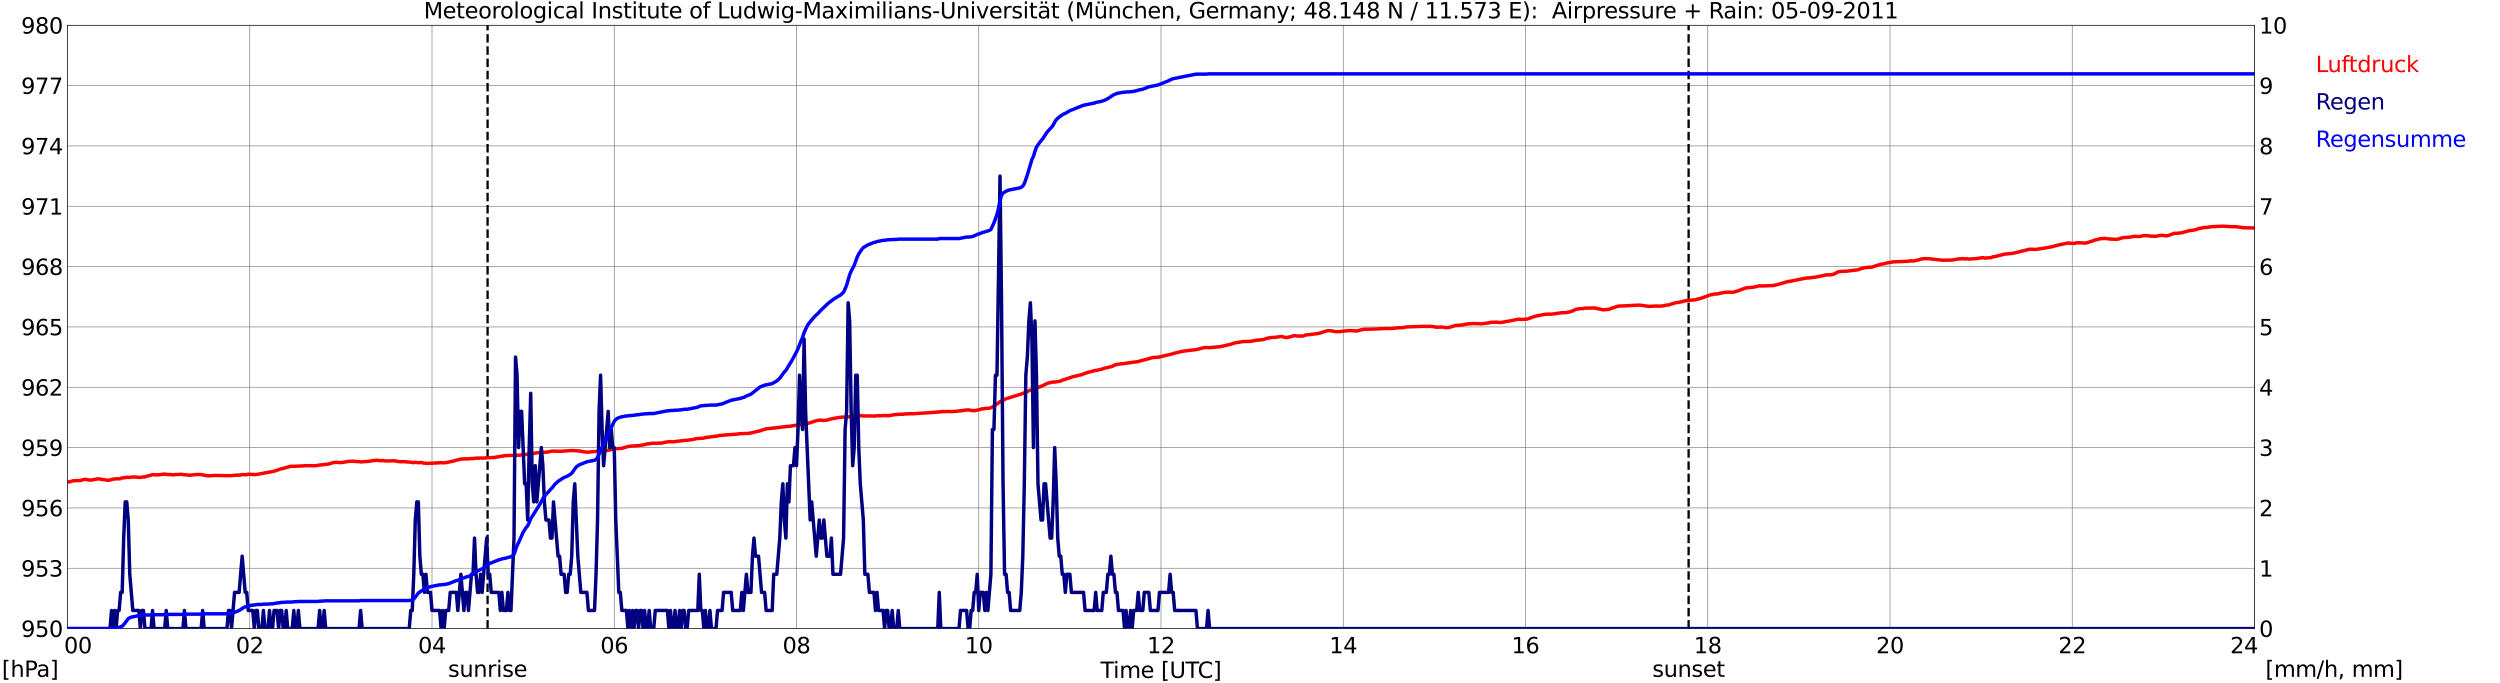 <?xml version="1.0" encoding="utf-8" standalone="no"?>
<!DOCTYPE svg PUBLIC "-//W3C//DTD SVG 1.1//EN"
  "http://www.w3.org/Graphics/SVG/1.1/DTD/svg11.dtd">
<svg xmlns:xlink="http://www.w3.org/1999/xlink" width="1085.4pt" height="296.64pt" viewBox="0 0 1085.4 296.64" xmlns="http://www.w3.org/2000/svg" version="1.1">
 <defs>
  <style type="text/css">*{stroke-linejoin: round; stroke-linecap: butt}</style>
 </defs>
 <g id="figure_1">
  <g id="patch_1">
   <path d="M 0 296.64 
L 1085.4 296.64 
L 1085.4 0 
L 0 0 
z
" style="fill: #ffffff"/>
  </g>
  <g id="axes_1">
   <g id="patch_2">
    <path d="M 29.306 272.909 
L 978.814 272.909 
L 978.814 10.976 
L 29.306 10.976 
z
" style="fill: #ffffff"/>
   </g>
   <g id="patch_3">
    <path d="M 978.814 272.909 
L 978.814 272.909 
L 978.814 10.976 
L 978.814 10.976 
z
" clip-path="url(#pe5a6256872)" style="fill: #d3d3d3; opacity: 0.25; stroke: #d3d3d3; stroke-linejoin: miter"/>
   </g>
   <g id="matplotlib.axis_1">
    <g id="xtick_1">
     <g id="line2d_1">
      <path d="M 29.306 272.909 
L 29.306 10.976 
" clip-path="url(#pe5a6256872)" style="fill: none; stroke: #808080; stroke-width: 0.3; stroke-linecap: square"/>
     </g>
     <g id="line2d_2"/>
     <g id="text_1">
      <!--    00 -->
      <g transform="translate(18.733 283.627) scale(0.095 -0.095)">
       <defs>
        <path id="DejaVuSans-20" transform="scale(0.016)"/>
        <path id="DejaVuSans-30" d="M 2034 4250 
Q 1547 4250 1301 3770 
Q 1056 3291 1056 2328 
Q 1056 1369 1301 889 
Q 1547 409 2034 409 
Q 2525 409 2770 889 
Q 3016 1369 3016 2328 
Q 3016 3291 2770 3770 
Q 2525 4250 2034 4250 
z
M 2034 4750 
Q 2819 4750 3233 4129 
Q 3647 3509 3647 2328 
Q 3647 1150 3233 529 
Q 2819 -91 2034 -91 
Q 1250 -91 836 529 
Q 422 1150 422 2328 
Q 422 3509 836 4129 
Q 1250 4750 2034 4750 
z
" transform="scale(0.016)"/>
       </defs>
       <use xlink:href="#DejaVuSans-20"/>
       <use xlink:href="#DejaVuSans-20" transform="translate(31.787 0)"/>
       <use xlink:href="#DejaVuSans-20" transform="translate(63.574 0)"/>
       <use xlink:href="#DejaVuSans-30" transform="translate(95.361 0)"/>
       <use xlink:href="#DejaVuSans-30" transform="translate(158.984 0)"/>
      </g>
     </g>
    </g>
    <g id="xtick_2">
     <g id="line2d_3">
      <path d="M 108.431 272.909 
L 108.431 10.976 
" clip-path="url(#pe5a6256872)" style="fill: none; stroke: #808080; stroke-width: 0.3; stroke-linecap: square"/>
     </g>
     <g id="line2d_4"/>
     <g id="text_2">
      <!-- 02 -->
      <g transform="translate(102.387 283.627) scale(0.095 -0.095)">
       <defs>
        <path id="DejaVuSans-32" d="M 1228 531 
L 3431 531 
L 3431 0 
L 469 0 
L 469 531 
Q 828 903 1448 1529 
Q 2069 2156 2228 2338 
Q 2531 2678 2651 2914 
Q 2772 3150 2772 3378 
Q 2772 3750 2511 3984 
Q 2250 4219 1831 4219 
Q 1534 4219 1204 4116 
Q 875 4013 500 3803 
L 500 4441 
Q 881 4594 1212 4672 
Q 1544 4750 1819 4750 
Q 2544 4750 2975 4387 
Q 3406 4025 3406 3419 
Q 3406 3131 3298 2873 
Q 3191 2616 2906 2266 
Q 2828 2175 2409 1742 
Q 1991 1309 1228 531 
z
" transform="scale(0.016)"/>
       </defs>
       <use xlink:href="#DejaVuSans-30"/>
       <use xlink:href="#DejaVuSans-32" transform="translate(63.623 0)"/>
      </g>
     </g>
    </g>
    <g id="xtick_3">
     <g id="line2d_5">
      <path d="M 187.557 272.909 
L 187.557 10.976 
" clip-path="url(#pe5a6256872)" style="fill: none; stroke: #808080; stroke-width: 0.3; stroke-linecap: square"/>
     </g>
     <g id="line2d_6"/>
     <g id="text_3">
      <!-- 04 -->
      <g transform="translate(181.513 283.627) scale(0.095 -0.095)">
       <defs>
        <path id="DejaVuSans-34" d="M 2419 4116 
L 825 1625 
L 2419 1625 
L 2419 4116 
z
M 2253 4666 
L 3047 4666 
L 3047 1625 
L 3713 1625 
L 3713 1100 
L 3047 1100 
L 3047 0 
L 2419 0 
L 2419 1100 
L 313 1100 
L 313 1709 
L 2253 4666 
z
" transform="scale(0.016)"/>
       </defs>
       <use xlink:href="#DejaVuSans-30"/>
       <use xlink:href="#DejaVuSans-34" transform="translate(63.623 0)"/>
      </g>
     </g>
    </g>
    <g id="xtick_4">
     <g id="line2d_7">
      <path d="M 266.683 272.909 
L 266.683 10.976 
" clip-path="url(#pe5a6256872)" style="fill: none; stroke: #808080; stroke-width: 0.3; stroke-linecap: square"/>
     </g>
     <g id="line2d_8"/>
     <g id="text_4">
      <!-- 06 -->
      <g transform="translate(260.638 283.627) scale(0.095 -0.095)">
       <defs>
        <path id="DejaVuSans-36" d="M 2113 2584 
Q 1688 2584 1439 2293 
Q 1191 2003 1191 1497 
Q 1191 994 1439 701 
Q 1688 409 2113 409 
Q 2538 409 2786 701 
Q 3034 994 3034 1497 
Q 3034 2003 2786 2293 
Q 2538 2584 2113 2584 
z
M 3366 4563 
L 3366 3988 
Q 3128 4100 2886 4159 
Q 2644 4219 2406 4219 
Q 1781 4219 1451 3797 
Q 1122 3375 1075 2522 
Q 1259 2794 1537 2939 
Q 1816 3084 2150 3084 
Q 2853 3084 3261 2657 
Q 3669 2231 3669 1497 
Q 3669 778 3244 343 
Q 2819 -91 2113 -91 
Q 1303 -91 875 529 
Q 447 1150 447 2328 
Q 447 3434 972 4092 
Q 1497 4750 2381 4750 
Q 2619 4750 2861 4703 
Q 3103 4656 3366 4563 
z
" transform="scale(0.016)"/>
       </defs>
       <use xlink:href="#DejaVuSans-30"/>
       <use xlink:href="#DejaVuSans-36" transform="translate(63.623 0)"/>
      </g>
     </g>
    </g>
    <g id="xtick_5">
     <g id="line2d_9">
      <path d="M 345.808 272.909 
L 345.808 10.976 
" clip-path="url(#pe5a6256872)" style="fill: none; stroke: #808080; stroke-width: 0.3; stroke-linecap: square"/>
     </g>
     <g id="line2d_10"/>
     <g id="text_5">
      <!-- 08 -->
      <g transform="translate(339.764 283.627) scale(0.095 -0.095)">
       <defs>
        <path id="DejaVuSans-38" d="M 2034 2216 
Q 1584 2216 1326 1975 
Q 1069 1734 1069 1313 
Q 1069 891 1326 650 
Q 1584 409 2034 409 
Q 2484 409 2743 651 
Q 3003 894 3003 1313 
Q 3003 1734 2745 1975 
Q 2488 2216 2034 2216 
z
M 1403 2484 
Q 997 2584 770 2862 
Q 544 3141 544 3541 
Q 544 4100 942 4425 
Q 1341 4750 2034 4750 
Q 2731 4750 3128 4425 
Q 3525 4100 3525 3541 
Q 3525 3141 3298 2862 
Q 3072 2584 2669 2484 
Q 3125 2378 3379 2068 
Q 3634 1759 3634 1313 
Q 3634 634 3220 271 
Q 2806 -91 2034 -91 
Q 1263 -91 848 271 
Q 434 634 434 1313 
Q 434 1759 690 2068 
Q 947 2378 1403 2484 
z
M 1172 3481 
Q 1172 3119 1398 2916 
Q 1625 2713 2034 2713 
Q 2441 2713 2670 2916 
Q 2900 3119 2900 3481 
Q 2900 3844 2670 4047 
Q 2441 4250 2034 4250 
Q 1625 4250 1398 4047 
Q 1172 3844 1172 3481 
z
" transform="scale(0.016)"/>
       </defs>
       <use xlink:href="#DejaVuSans-30"/>
       <use xlink:href="#DejaVuSans-38" transform="translate(63.623 0)"/>
      </g>
     </g>
    </g>
    <g id="xtick_6">
     <g id="line2d_11">
      <path d="M 424.934 272.909 
L 424.934 10.976 
" clip-path="url(#pe5a6256872)" style="fill: none; stroke: #808080; stroke-width: 0.3; stroke-linecap: square"/>
     </g>
     <g id="line2d_12"/>
     <g id="text_6">
      <!-- 10 -->
      <g transform="translate(418.89 283.627) scale(0.095 -0.095)">
       <defs>
        <path id="DejaVuSans-31" d="M 794 531 
L 1825 531 
L 1825 4091 
L 703 3866 
L 703 4441 
L 1819 4666 
L 2450 4666 
L 2450 531 
L 3481 531 
L 3481 0 
L 794 0 
L 794 531 
z
" transform="scale(0.016)"/>
       </defs>
       <use xlink:href="#DejaVuSans-31"/>
       <use xlink:href="#DejaVuSans-30" transform="translate(63.623 0)"/>
      </g>
     </g>
    </g>
    <g id="xtick_7">
     <g id="line2d_13">
      <path d="M 504.06 272.909 
L 504.06 10.976 
" clip-path="url(#pe5a6256872)" style="fill: none; stroke: #808080; stroke-width: 0.3; stroke-linecap: square"/>
     </g>
     <g id="line2d_14"/>
     <g id="text_7">
      <!-- 12 -->
      <g transform="translate(498.015 283.627) scale(0.095 -0.095)">
       <use xlink:href="#DejaVuSans-31"/>
       <use xlink:href="#DejaVuSans-32" transform="translate(63.623 0)"/>
      </g>
     </g>
    </g>
    <g id="xtick_8">
     <g id="line2d_15">
      <path d="M 583.185 272.909 
L 583.185 10.976 
" clip-path="url(#pe5a6256872)" style="fill: none; stroke: #808080; stroke-width: 0.3; stroke-linecap: square"/>
     </g>
     <g id="line2d_16"/>
     <g id="text_8">
      <!-- 14 -->
      <g transform="translate(577.141 283.627) scale(0.095 -0.095)">
       <use xlink:href="#DejaVuSans-31"/>
       <use xlink:href="#DejaVuSans-34" transform="translate(63.623 0)"/>
      </g>
     </g>
    </g>
    <g id="xtick_9">
     <g id="line2d_17">
      <path d="M 662.311 272.909 
L 662.311 10.976 
" clip-path="url(#pe5a6256872)" style="fill: none; stroke: #808080; stroke-width: 0.3; stroke-linecap: square"/>
     </g>
     <g id="line2d_18"/>
     <g id="text_9">
      <!-- 16 -->
      <g transform="translate(656.267 283.627) scale(0.095 -0.095)">
       <use xlink:href="#DejaVuSans-31"/>
       <use xlink:href="#DejaVuSans-36" transform="translate(63.623 0)"/>
      </g>
     </g>
    </g>
    <g id="xtick_10">
     <g id="line2d_19">
      <path d="M 741.437 272.909 
L 741.437 10.976 
" clip-path="url(#pe5a6256872)" style="fill: none; stroke: #808080; stroke-width: 0.3; stroke-linecap: square"/>
     </g>
     <g id="line2d_20"/>
     <g id="text_10">
      <!-- 18 -->
      <g transform="translate(735.392 283.627) scale(0.095 -0.095)">
       <use xlink:href="#DejaVuSans-31"/>
       <use xlink:href="#DejaVuSans-38" transform="translate(63.623 0)"/>
      </g>
     </g>
    </g>
    <g id="xtick_11">
     <g id="line2d_21">
      <path d="M 820.562 272.909 
L 820.562 10.976 
" clip-path="url(#pe5a6256872)" style="fill: none; stroke: #808080; stroke-width: 0.3; stroke-linecap: square"/>
     </g>
     <g id="line2d_22"/>
     <g id="text_11">
      <!-- 20 -->
      <g transform="translate(814.518 283.627) scale(0.095 -0.095)">
       <use xlink:href="#DejaVuSans-32"/>
       <use xlink:href="#DejaVuSans-30" transform="translate(63.623 0)"/>
      </g>
     </g>
    </g>
    <g id="xtick_12">
     <g id="line2d_23">
      <path d="M 899.688 272.909 
L 899.688 10.976 
" clip-path="url(#pe5a6256872)" style="fill: none; stroke: #808080; stroke-width: 0.3; stroke-linecap: square"/>
     </g>
     <g id="line2d_24"/>
     <g id="text_12">
      <!-- 22 -->
      <g transform="translate(893.644 283.627) scale(0.095 -0.095)">
       <use xlink:href="#DejaVuSans-32"/>
       <use xlink:href="#DejaVuSans-32" transform="translate(63.623 0)"/>
      </g>
     </g>
    </g>
    <g id="xtick_13">
     <g id="line2d_25">
      <path d="M 978.814 272.909 
L 978.814 10.976 
" clip-path="url(#pe5a6256872)" style="fill: none; stroke: #808080; stroke-width: 0.3; stroke-linecap: square"/>
     </g>
     <g id="line2d_26"/>
     <g id="text_13">
      <!-- 24    -->
      <g transform="translate(968.241 283.627) scale(0.095 -0.095)">
       <use xlink:href="#DejaVuSans-32"/>
       <use xlink:href="#DejaVuSans-34" transform="translate(63.623 0)"/>
       <use xlink:href="#DejaVuSans-20" transform="translate(127.246 0)"/>
       <use xlink:href="#DejaVuSans-20" transform="translate(159.033 0)"/>
       <use xlink:href="#DejaVuSans-20" transform="translate(190.82 0)"/>
      </g>
     </g>
    </g>
    <g id="text_14">
     <!-- Time [UTC] -->
     <g transform="translate(477.806 294.322) scale(0.095 -0.095)">
      <defs>
       <path id="DejaVuSans-54" d="M -19 4666 
L 3928 4666 
L 3928 4134 
L 2272 4134 
L 2272 0 
L 1638 0 
L 1638 4134 
L -19 4134 
L -19 4666 
z
" transform="scale(0.016)"/>
       <path id="DejaVuSans-69" d="M 603 3500 
L 1178 3500 
L 1178 0 
L 603 0 
L 603 3500 
z
M 603 4863 
L 1178 4863 
L 1178 4134 
L 603 4134 
L 603 4863 
z
" transform="scale(0.016)"/>
       <path id="DejaVuSans-6d" d="M 3328 2828 
Q 3544 3216 3844 3400 
Q 4144 3584 4550 3584 
Q 5097 3584 5394 3201 
Q 5691 2819 5691 2113 
L 5691 0 
L 5113 0 
L 5113 2094 
Q 5113 2597 4934 2840 
Q 4756 3084 4391 3084 
Q 3944 3084 3684 2787 
Q 3425 2491 3425 1978 
L 3425 0 
L 2847 0 
L 2847 2094 
Q 2847 2600 2669 2842 
Q 2491 3084 2119 3084 
Q 1678 3084 1418 2786 
Q 1159 2488 1159 1978 
L 1159 0 
L 581 0 
L 581 3500 
L 1159 3500 
L 1159 2956 
Q 1356 3278 1631 3431 
Q 1906 3584 2284 3584 
Q 2666 3584 2933 3390 
Q 3200 3197 3328 2828 
z
" transform="scale(0.016)"/>
       <path id="DejaVuSans-65" d="M 3597 1894 
L 3597 1613 
L 953 1613 
Q 991 1019 1311 708 
Q 1631 397 2203 397 
Q 2534 397 2845 478 
Q 3156 559 3463 722 
L 3463 178 
Q 3153 47 2828 -22 
Q 2503 -91 2169 -91 
Q 1331 -91 842 396 
Q 353 884 353 1716 
Q 353 2575 817 3079 
Q 1281 3584 2069 3584 
Q 2775 3584 3186 3129 
Q 3597 2675 3597 1894 
z
M 3022 2063 
Q 3016 2534 2758 2815 
Q 2500 3097 2075 3097 
Q 1594 3097 1305 2825 
Q 1016 2553 972 2059 
L 3022 2063 
z
" transform="scale(0.016)"/>
       <path id="DejaVuSans-5b" d="M 550 4863 
L 1875 4863 
L 1875 4416 
L 1125 4416 
L 1125 -397 
L 1875 -397 
L 1875 -844 
L 550 -844 
L 550 4863 
z
" transform="scale(0.016)"/>
       <path id="DejaVuSans-55" d="M 556 4666 
L 1191 4666 
L 1191 1831 
Q 1191 1081 1462 751 
Q 1734 422 2344 422 
Q 2950 422 3222 751 
Q 3494 1081 3494 1831 
L 3494 4666 
L 4128 4666 
L 4128 1753 
Q 4128 841 3676 375 
Q 3225 -91 2344 -91 
Q 1459 -91 1007 375 
Q 556 841 556 1753 
L 556 4666 
z
" transform="scale(0.016)"/>
       <path id="DejaVuSans-43" d="M 4122 4306 
L 4122 3641 
Q 3803 3938 3442 4084 
Q 3081 4231 2675 4231 
Q 1875 4231 1450 3742 
Q 1025 3253 1025 2328 
Q 1025 1406 1450 917 
Q 1875 428 2675 428 
Q 3081 428 3442 575 
Q 3803 722 4122 1019 
L 4122 359 
Q 3791 134 3420 21 
Q 3050 -91 2638 -91 
Q 1578 -91 968 557 
Q 359 1206 359 2328 
Q 359 3453 968 4101 
Q 1578 4750 2638 4750 
Q 3056 4750 3426 4639 
Q 3797 4528 4122 4306 
z
" transform="scale(0.016)"/>
       <path id="DejaVuSans-5d" d="M 1947 4863 
L 1947 -844 
L 622 -844 
L 622 -397 
L 1369 -397 
L 1369 4416 
L 622 4416 
L 622 4863 
L 1947 4863 
z
" transform="scale(0.016)"/>
      </defs>
      <use xlink:href="#DejaVuSans-54"/>
      <use xlink:href="#DejaVuSans-69" transform="translate(57.959 0)"/>
      <use xlink:href="#DejaVuSans-6d" transform="translate(85.742 0)"/>
      <use xlink:href="#DejaVuSans-65" transform="translate(183.154 0)"/>
      <use xlink:href="#DejaVuSans-20" transform="translate(244.678 0)"/>
      <use xlink:href="#DejaVuSans-5b" transform="translate(276.465 0)"/>
      <use xlink:href="#DejaVuSans-55" transform="translate(315.479 0)"/>
      <use xlink:href="#DejaVuSans-54" transform="translate(388.672 0)"/>
      <use xlink:href="#DejaVuSans-43" transform="translate(443.881 0)"/>
      <use xlink:href="#DejaVuSans-5d" transform="translate(513.705 0)"/>
     </g>
    </g>
   </g>
   <g id="matplotlib.axis_2">
    <g id="ytick_1">
     <g id="line2d_27">
      <path d="M 29.306 272.909 
L 978.814 272.909 
" clip-path="url(#pe5a6256872)" style="fill: none; stroke: #808080; stroke-width: 0.3; stroke-linecap: square"/>
     </g>
     <g id="line2d_28"/>
     <g id="text_15">
      <!-- 950 -->
      <g transform="translate(9.173 276.518) scale(0.095 -0.095)">
       <defs>
        <path id="DejaVuSans-39" d="M 703 97 
L 703 672 
Q 941 559 1184 500 
Q 1428 441 1663 441 
Q 2288 441 2617 861 
Q 2947 1281 2994 2138 
Q 2813 1869 2534 1725 
Q 2256 1581 1919 1581 
Q 1219 1581 811 2004 
Q 403 2428 403 3163 
Q 403 3881 828 4315 
Q 1253 4750 1959 4750 
Q 2769 4750 3195 4129 
Q 3622 3509 3622 2328 
Q 3622 1225 3098 567 
Q 2575 -91 1691 -91 
Q 1453 -91 1209 -44 
Q 966 3 703 97 
z
M 1959 2075 
Q 2384 2075 2632 2365 
Q 2881 2656 2881 3163 
Q 2881 3666 2632 3958 
Q 2384 4250 1959 4250 
Q 1534 4250 1286 3958 
Q 1038 3666 1038 3163 
Q 1038 2656 1286 2365 
Q 1534 2075 1959 2075 
z
" transform="scale(0.016)"/>
        <path id="DejaVuSans-35" d="M 691 4666 
L 3169 4666 
L 3169 4134 
L 1269 4134 
L 1269 2991 
Q 1406 3038 1543 3061 
Q 1681 3084 1819 3084 
Q 2600 3084 3056 2656 
Q 3513 2228 3513 1497 
Q 3513 744 3044 326 
Q 2575 -91 1722 -91 
Q 1428 -91 1123 -41 
Q 819 9 494 109 
L 494 744 
Q 775 591 1075 516 
Q 1375 441 1709 441 
Q 2250 441 2565 725 
Q 2881 1009 2881 1497 
Q 2881 1984 2565 2268 
Q 2250 2553 1709 2553 
Q 1456 2553 1204 2497 
Q 953 2441 691 2322 
L 691 4666 
z
" transform="scale(0.016)"/>
       </defs>
       <use xlink:href="#DejaVuSans-39"/>
       <use xlink:href="#DejaVuSans-35" transform="translate(63.623 0)"/>
       <use xlink:href="#DejaVuSans-30" transform="translate(127.246 0)"/>
      </g>
     </g>
    </g>
    <g id="ytick_2">
     <g id="line2d_29">
      <path d="M 29.306 246.715 
L 978.814 246.715 
" clip-path="url(#pe5a6256872)" style="fill: none; stroke: #808080; stroke-width: 0.3; stroke-linecap: square"/>
     </g>
     <g id="line2d_30"/>
     <g id="text_16">
      <!-- 953 -->
      <g transform="translate(9.173 250.325) scale(0.095 -0.095)">
       <defs>
        <path id="DejaVuSans-33" d="M 2597 2516 
Q 3050 2419 3304 2112 
Q 3559 1806 3559 1356 
Q 3559 666 3084 287 
Q 2609 -91 1734 -91 
Q 1441 -91 1130 -33 
Q 819 25 488 141 
L 488 750 
Q 750 597 1062 519 
Q 1375 441 1716 441 
Q 2309 441 2620 675 
Q 2931 909 2931 1356 
Q 2931 1769 2642 2001 
Q 2353 2234 1838 2234 
L 1294 2234 
L 1294 2753 
L 1863 2753 
Q 2328 2753 2575 2939 
Q 2822 3125 2822 3475 
Q 2822 3834 2567 4026 
Q 2313 4219 1838 4219 
Q 1578 4219 1281 4162 
Q 984 4106 628 3988 
L 628 4550 
Q 988 4650 1302 4700 
Q 1616 4750 1894 4750 
Q 2613 4750 3031 4423 
Q 3450 4097 3450 3541 
Q 3450 3153 3228 2886 
Q 3006 2619 2597 2516 
z
" transform="scale(0.016)"/>
       </defs>
       <use xlink:href="#DejaVuSans-39"/>
       <use xlink:href="#DejaVuSans-35" transform="translate(63.623 0)"/>
       <use xlink:href="#DejaVuSans-33" transform="translate(127.246 0)"/>
      </g>
     </g>
    </g>
    <g id="ytick_3">
     <g id="line2d_31">
      <path d="M 29.306 220.522 
L 978.814 220.522 
" clip-path="url(#pe5a6256872)" style="fill: none; stroke: #808080; stroke-width: 0.3; stroke-linecap: square"/>
     </g>
     <g id="line2d_32"/>
     <g id="text_17">
      <!-- 956 -->
      <g transform="translate(9.173 224.131) scale(0.095 -0.095)">
       <use xlink:href="#DejaVuSans-39"/>
       <use xlink:href="#DejaVuSans-35" transform="translate(63.623 0)"/>
       <use xlink:href="#DejaVuSans-36" transform="translate(127.246 0)"/>
      </g>
     </g>
    </g>
    <g id="ytick_4">
     <g id="line2d_33">
      <path d="M 29.306 194.329 
L 978.814 194.329 
" clip-path="url(#pe5a6256872)" style="fill: none; stroke: #808080; stroke-width: 0.3; stroke-linecap: square"/>
     </g>
     <g id="line2d_34"/>
     <g id="text_18">
      <!-- 959 -->
      <g transform="translate(9.173 197.938) scale(0.095 -0.095)">
       <use xlink:href="#DejaVuSans-39"/>
       <use xlink:href="#DejaVuSans-35" transform="translate(63.623 0)"/>
       <use xlink:href="#DejaVuSans-39" transform="translate(127.246 0)"/>
      </g>
     </g>
    </g>
    <g id="ytick_5">
     <g id="line2d_35">
      <path d="M 29.306 168.136 
L 978.814 168.136 
" clip-path="url(#pe5a6256872)" style="fill: none; stroke: #808080; stroke-width: 0.3; stroke-linecap: square"/>
     </g>
     <g id="line2d_36"/>
     <g id="text_19">
      <!-- 962 -->
      <g transform="translate(9.173 171.745) scale(0.095 -0.095)">
       <use xlink:href="#DejaVuSans-39"/>
       <use xlink:href="#DejaVuSans-36" transform="translate(63.623 0)"/>
       <use xlink:href="#DejaVuSans-32" transform="translate(127.246 0)"/>
      </g>
     </g>
    </g>
    <g id="ytick_6">
     <g id="line2d_37">
      <path d="M 29.306 141.942 
L 978.814 141.942 
" clip-path="url(#pe5a6256872)" style="fill: none; stroke: #808080; stroke-width: 0.3; stroke-linecap: square"/>
     </g>
     <g id="line2d_38"/>
     <g id="text_20">
      <!-- 965 -->
      <g transform="translate(9.173 145.551) scale(0.095 -0.095)">
       <use xlink:href="#DejaVuSans-39"/>
       <use xlink:href="#DejaVuSans-36" transform="translate(63.623 0)"/>
       <use xlink:href="#DejaVuSans-35" transform="translate(127.246 0)"/>
      </g>
     </g>
    </g>
    <g id="ytick_7">
     <g id="line2d_39">
      <path d="M 29.306 115.749 
L 978.814 115.749 
" clip-path="url(#pe5a6256872)" style="fill: none; stroke: #808080; stroke-width: 0.3; stroke-linecap: square"/>
     </g>
     <g id="line2d_40"/>
     <g id="text_21">
      <!-- 968 -->
      <g transform="translate(9.173 119.358) scale(0.095 -0.095)">
       <use xlink:href="#DejaVuSans-39"/>
       <use xlink:href="#DejaVuSans-36" transform="translate(63.623 0)"/>
       <use xlink:href="#DejaVuSans-38" transform="translate(127.246 0)"/>
      </g>
     </g>
    </g>
    <g id="ytick_8">
     <g id="line2d_41">
      <path d="M 29.306 89.556 
L 978.814 89.556 
" clip-path="url(#pe5a6256872)" style="fill: none; stroke: #808080; stroke-width: 0.3; stroke-linecap: square"/>
     </g>
     <g id="line2d_42"/>
     <g id="text_22">
      <!-- 971 -->
      <g transform="translate(9.173 93.165) scale(0.095 -0.095)">
       <defs>
        <path id="DejaVuSans-37" d="M 525 4666 
L 3525 4666 
L 3525 4397 
L 1831 0 
L 1172 0 
L 2766 4134 
L 525 4134 
L 525 4666 
z
" transform="scale(0.016)"/>
       </defs>
       <use xlink:href="#DejaVuSans-39"/>
       <use xlink:href="#DejaVuSans-37" transform="translate(63.623 0)"/>
       <use xlink:href="#DejaVuSans-31" transform="translate(127.246 0)"/>
      </g>
     </g>
    </g>
    <g id="ytick_9">
     <g id="line2d_43">
      <path d="M 29.306 63.362 
L 978.814 63.362 
" clip-path="url(#pe5a6256872)" style="fill: none; stroke: #808080; stroke-width: 0.3; stroke-linecap: square"/>
     </g>
     <g id="line2d_44"/>
     <g id="text_23">
      <!-- 974 -->
      <g transform="translate(9.173 66.972) scale(0.095 -0.095)">
       <use xlink:href="#DejaVuSans-39"/>
       <use xlink:href="#DejaVuSans-37" transform="translate(63.623 0)"/>
       <use xlink:href="#DejaVuSans-34" transform="translate(127.246 0)"/>
      </g>
     </g>
    </g>
    <g id="ytick_10">
     <g id="line2d_45">
      <path d="M 29.306 37.169 
L 978.814 37.169 
" clip-path="url(#pe5a6256872)" style="fill: none; stroke: #808080; stroke-width: 0.3; stroke-linecap: square"/>
     </g>
     <g id="line2d_46"/>
     <g id="text_24">
      <!-- 977 -->
      <g transform="translate(9.173 40.778) scale(0.095 -0.095)">
       <use xlink:href="#DejaVuSans-39"/>
       <use xlink:href="#DejaVuSans-37" transform="translate(63.623 0)"/>
       <use xlink:href="#DejaVuSans-37" transform="translate(127.246 0)"/>
      </g>
     </g>
    </g>
    <g id="ytick_11">
     <g id="line2d_47">
      <path d="M 29.306 10.976 
L 978.814 10.976 
" clip-path="url(#pe5a6256872)" style="fill: none; stroke: #808080; stroke-width: 0.3; stroke-linecap: square"/>
     </g>
     <g id="line2d_48"/>
     <g id="text_25">
      <!-- 980 -->
      <g transform="translate(9.173 14.585) scale(0.095 -0.095)">
       <use xlink:href="#DejaVuSans-39"/>
       <use xlink:href="#DejaVuSans-38" transform="translate(63.623 0)"/>
       <use xlink:href="#DejaVuSans-30" transform="translate(127.246 0)"/>
      </g>
     </g>
    </g>
   </g>
   <g id="line2d_49">
    <path d="M 211.69 272.909 
L 211.69 10.976 
" clip-path="url(#pe5a6256872)" style="fill: none; stroke-dasharray: 3.7,1.6; stroke-dashoffset: 0; stroke: #000000"/>
   </g>
   <g id="line2d_50">
    <path d="M 733.129 272.909 
L 733.129 10.976 
" clip-path="url(#pe5a6256872)" style="fill: none; stroke-dasharray: 3.7,1.6; stroke-dashoffset: 0; stroke: #000000"/>
   </g>
   <g id="line2d_51">
    <path d="M 29.306 209.288 
L 29.965 209.237 
L 31.943 208.683 
L 34.581 208.63 
L 35.24 208.561 
L 35.9 208.264 
L 37.218 208.124 
L 39.197 208.473 
L 40.515 208.281 
L 41.175 208.089 
L 41.834 208.054 
L 42.493 207.88 
L 45.131 208.264 
L 46.45 208.473 
L 47.109 208.508 
L 47.768 208.421 
L 48.428 208.141 
L 49.087 208.002 
L 49.747 208.037 
L 50.406 207.81 
L 51.725 207.914 
L 52.384 207.792 
L 53.043 207.408 
L 53.703 207.478 
L 55.022 207.233 
L 56.34 207.268 
L 57.659 207.076 
L 59.637 207.164 
L 60.297 207.286 
L 60.956 207.268 
L 62.275 207.059 
L 62.934 207.024 
L 64.253 206.587 
L 64.912 206.5 
L 66.231 206.063 
L 68.209 206.203 
L 71.506 205.819 
L 72.825 206.046 
L 74.144 206.011 
L 74.803 206.151 
L 75.462 206.168 
L 76.122 206.011 
L 77.441 206.011 
L 78.759 205.889 
L 79.419 206.046 
L 81.397 206.203 
L 82.056 206.36 
L 85.353 206.011 
L 86.672 206.011 
L 87.331 206.029 
L 89.309 206.448 
L 90.628 206.622 
L 91.947 206.483 
L 93.925 206.413 
L 98.541 206.5 
L 99.86 206.552 
L 101.838 206.343 
L 102.497 206.36 
L 103.156 206.221 
L 103.816 206.29 
L 105.794 206.011 
L 106.453 206.168 
L 107.772 205.889 
L 111.069 206.063 
L 118.982 204.597 
L 122.278 203.462 
L 122.938 203.374 
L 124.916 202.798 
L 126.235 202.431 
L 127.553 202.466 
L 131.51 202.274 
L 132.829 202.169 
L 136.785 202.222 
L 138.104 202.012 
L 139.422 201.838 
L 140.741 201.698 
L 142.719 201.471 
L 144.697 200.842 
L 146.016 200.72 
L 147.335 200.842 
L 148.654 200.772 
L 150.632 200.423 
L 151.951 200.266 
L 152.61 200.283 
L 153.269 200.179 
L 153.929 200.318 
L 155.907 200.423 
L 156.566 200.545 
L 159.863 200.318 
L 163.16 199.829 
L 163.819 199.812 
L 165.138 200.039 
L 165.798 199.934 
L 167.776 200.126 
L 171.073 200.056 
L 172.391 200.249 
L 173.051 200.423 
L 176.348 200.458 
L 177.007 200.633 
L 177.666 200.598 
L 179.645 200.877 
L 180.304 200.703 
L 181.623 200.895 
L 182.941 200.79 
L 183.601 201.017 
L 185.579 201.192 
L 192.173 200.86 
L 192.832 200.965 
L 194.151 200.755 
L 197.448 200.039 
L 198.107 199.742 
L 198.767 199.707 
L 200.085 199.271 
L 201.404 199.271 
L 202.063 199.183 
L 203.382 199.253 
L 204.042 199.096 
L 205.36 199.096 
L 206.679 198.904 
L 207.998 198.904 
L 208.657 198.817 
L 209.317 198.904 
L 213.273 198.642 
L 214.592 198.625 
L 219.207 197.821 
L 221.845 197.717 
L 225.801 197.629 
L 226.461 197.472 
L 227.779 197.332 
L 229.098 197.158 
L 229.757 197.158 
L 231.076 197.001 
L 232.395 196.721 
L 234.373 196.389 
L 236.351 196.389 
L 237.67 196.25 
L 239.648 195.848 
L 243.604 195.935 
L 244.923 195.796 
L 246.242 195.743 
L 247.561 195.604 
L 249.539 195.656 
L 250.858 195.743 
L 252.836 196.005 
L 253.495 196.18 
L 254.155 196.197 
L 254.814 196.337 
L 261.408 195.761 
L 262.067 195.621 
L 262.726 195.726 
L 265.364 195.219 
L 266.683 194.87 
L 269.98 194.678 
L 271.298 194.224 
L 271.958 194.102 
L 272.617 193.84 
L 273.936 193.7 
L 277.233 193.473 
L 279.87 193.054 
L 281.189 192.67 
L 281.849 192.705 
L 283.167 192.425 
L 285.145 192.443 
L 285.805 192.373 
L 287.124 192.408 
L 288.442 192.059 
L 289.761 191.867 
L 290.42 191.727 
L 291.08 191.727 
L 291.739 191.849 
L 295.036 191.483 
L 297.014 191.221 
L 298.333 191.151 
L 300.971 190.784 
L 302.289 190.435 
L 305.586 190.225 
L 306.246 189.911 
L 306.905 189.911 
L 308.883 189.614 
L 309.543 189.579 
L 310.202 189.405 
L 310.861 189.422 
L 312.18 189.09 
L 313.499 188.985 
L 315.477 188.811 
L 320.093 188.479 
L 320.752 188.322 
L 325.368 188.13 
L 329.983 187.047 
L 332.621 186.174 
L 336.577 185.772 
L 339.874 185.353 
L 341.193 185.231 
L 341.852 185.091 
L 342.512 185.126 
L 351.083 183.729 
L 353.721 182.874 
L 355.04 182.507 
L 356.359 182.367 
L 357.018 182.524 
L 358.337 182.507 
L 359.655 182.28 
L 360.315 181.983 
L 364.271 181.232 
L 366.249 181.075 
L 371.524 180.831 
L 372.843 180.551 
L 373.502 180.394 
L 374.162 180.569 
L 380.096 180.638 
L 380.756 180.481 
L 381.415 180.446 
L 382.074 180.569 
L 383.393 180.429 
L 386.031 180.464 
L 388.668 179.975 
L 389.987 179.94 
L 390.646 179.835 
L 391.965 179.87 
L 393.284 179.678 
L 394.603 179.678 
L 395.262 179.538 
L 395.921 179.661 
L 403.834 179.154 
L 405.153 179.049 
L 408.45 178.787 
L 409.109 178.63 
L 409.768 178.735 
L 411.746 178.63 
L 412.406 178.718 
L 415.703 178.526 
L 416.362 178.386 
L 417.681 178.351 
L 418.34 178.141 
L 420.318 177.967 
L 420.978 178.019 
L 421.637 178.229 
L 422.297 178.211 
L 422.956 178.316 
L 425.593 177.792 
L 426.253 177.478 
L 426.912 177.513 
L 427.572 177.321 
L 429.55 177.251 
L 430.869 176.692 
L 432.847 175.382 
L 434.165 174.404 
L 436.803 173.112 
L 438.781 172.484 
L 443.397 171.069 
L 447.353 169.393 
L 451.969 167.751 
L 454.606 166.512 
L 455.266 166.25 
L 455.925 166.18 
L 456.584 165.935 
L 457.903 165.865 
L 459.881 165.569 
L 460.541 165.411 
L 461.2 165.08 
L 462.519 164.661 
L 465.816 163.543 
L 467.794 163.106 
L 468.453 162.879 
L 469.113 162.827 
L 472.409 161.622 
L 474.388 161.168 
L 475.047 160.941 
L 476.366 160.749 
L 477.685 160.417 
L 478.344 160.295 
L 479.663 159.789 
L 480.981 159.579 
L 481.641 159.335 
L 482.3 159.247 
L 482.96 159.003 
L 484.278 158.357 
L 486.916 157.92 
L 488.235 157.833 
L 489.553 157.606 
L 494.169 156.977 
L 495.488 156.576 
L 497.466 156.087 
L 500.103 155.318 
L 500.763 155.196 
L 502.082 155.144 
L 503.4 154.987 
L 506.697 154.166 
L 508.016 153.921 
L 509.335 153.52 
L 510.654 153.153 
L 513.291 152.542 
L 515.929 152.175 
L 517.247 152.035 
L 519.226 151.791 
L 520.544 151.512 
L 521.204 151.267 
L 523.182 150.865 
L 525.16 150.918 
L 529.776 150.516 
L 534.391 149.451 
L 536.369 148.822 
L 539.666 148.298 
L 542.963 148.211 
L 545.601 147.687 
L 546.919 147.617 
L 548.238 147.425 
L 548.898 147.321 
L 549.557 147.006 
L 551.535 146.605 
L 552.195 146.5 
L 553.513 146.5 
L 554.832 146.273 
L 556.151 146.116 
L 556.81 146.168 
L 558.129 146.57 
L 558.788 146.552 
L 560.766 146.063 
L 561.426 145.801 
L 562.085 145.732 
L 563.404 145.924 
L 565.382 145.889 
L 566.042 145.801 
L 566.701 145.487 
L 571.976 144.841 
L 573.295 144.562 
L 574.613 144.073 
L 576.592 143.514 
L 578.57 143.723 
L 579.889 144.003 
L 581.867 143.968 
L 583.845 143.671 
L 584.504 143.671 
L 585.823 143.514 
L 589.12 143.706 
L 591.098 143.165 
L 592.417 142.92 
L 593.736 142.938 
L 597.032 142.833 
L 599.67 142.693 
L 604.286 142.606 
L 606.264 142.396 
L 606.923 142.309 
L 608.242 142.326 
L 608.901 142.204 
L 609.561 142.239 
L 610.22 141.96 
L 616.814 141.715 
L 618.792 141.663 
L 619.451 141.768 
L 620.77 141.628 
L 622.089 141.837 
L 622.748 141.837 
L 623.408 142.064 
L 626.045 142.012 
L 626.705 142.03 
L 627.364 142.239 
L 628.683 142.222 
L 630.001 141.925 
L 631.98 141.279 
L 634.617 141.122 
L 637.255 140.615 
L 638.573 140.545 
L 639.233 140.44 
L 640.552 140.51 
L 641.87 140.528 
L 643.189 140.598 
L 646.486 140.161 
L 647.145 139.952 
L 649.783 139.847 
L 650.442 140.004 
L 651.761 139.986 
L 655.058 139.393 
L 657.036 139.044 
L 659.014 138.589 
L 659.674 138.572 
L 660.333 138.677 
L 662.97 138.555 
L 665.608 137.594 
L 666.927 137.21 
L 670.883 136.442 
L 672.861 136.372 
L 673.521 136.424 
L 678.136 135.761 
L 679.455 135.796 
L 681.433 135.429 
L 682.752 135.01 
L 684.071 134.311 
L 686.049 133.997 
L 687.368 133.979 
L 688.027 133.77 
L 692.643 133.718 
L 693.961 134.154 
L 694.621 134.172 
L 695.939 134.521 
L 697.258 134.416 
L 698.577 134.329 
L 699.236 133.979 
L 702.533 132.914 
L 711.765 132.46 
L 714.402 132.81 
L 715.721 133.019 
L 718.358 132.897 
L 719.018 132.792 
L 719.677 132.949 
L 722.315 132.792 
L 722.974 132.53 
L 724.293 132.408 
L 724.952 132.286 
L 725.612 131.989 
L 726.271 131.849 
L 726.93 131.587 
L 728.249 131.308 
L 728.909 131.308 
L 729.568 131.081 
L 730.227 131.011 
L 731.546 130.609 
L 733.524 130.365 
L 736.162 130.173 
L 736.821 129.893 
L 738.14 129.614 
L 739.459 129.177 
L 742.756 127.955 
L 743.415 127.938 
L 744.074 127.711 
L 744.734 127.623 
L 745.393 127.658 
L 748.69 126.925 
L 750.668 126.837 
L 751.987 126.872 
L 752.646 126.855 
L 755.284 126.052 
L 755.943 125.685 
L 756.602 125.528 
L 757.262 125.248 
L 758.581 124.882 
L 759.899 124.847 
L 761.218 124.707 
L 763.856 124.096 
L 765.174 124.166 
L 769.79 123.974 
L 771.768 123.555 
L 775.725 122.367 
L 777.043 122.14 
L 784.296 120.708 
L 785.615 120.638 
L 788.253 120.307 
L 790.231 119.922 
L 791.55 119.643 
L 792.868 119.329 
L 794.847 119.329 
L 796.165 119.014 
L 798.143 117.984 
L 800.122 117.775 
L 801.44 117.775 
L 806.715 117.128 
L 808.034 116.622 
L 809.353 116.273 
L 810.672 116.116 
L 811.99 116.011 
L 812.65 115.993 
L 816.606 114.701 
L 817.925 114.544 
L 819.244 114.16 
L 820.562 113.968 
L 821.881 113.706 
L 828.475 113.426 
L 829.794 113.217 
L 830.453 113.304 
L 831.112 113.269 
L 831.772 113.06 
L 832.431 112.99 
L 834.409 112.379 
L 835.728 112.291 
L 837.047 112.309 
L 838.366 112.379 
L 839.025 112.536 
L 841.003 112.711 
L 842.322 112.868 
L 843.641 112.99 
L 846.938 112.903 
L 847.597 112.903 
L 850.235 112.414 
L 850.894 112.431 
L 851.553 112.309 
L 852.213 112.309 
L 852.872 112.431 
L 854.191 112.361 
L 854.85 112.466 
L 858.147 112.274 
L 860.785 111.855 
L 862.103 112.064 
L 863.422 111.89 
L 864.082 111.942 
L 865.4 111.471 
L 866.719 111.314 
L 867.378 111.034 
L 868.038 110.947 
L 870.016 110.371 
L 873.972 109.969 
L 875.291 109.655 
L 881.225 108.188 
L 883.863 108.275 
L 885.182 108.1 
L 890.457 107.227 
L 893.754 106.354 
L 897.71 105.516 
L 900.347 105.673 
L 901.007 105.621 
L 901.666 105.376 
L 903.644 105.446 
L 904.304 105.446 
L 904.963 105.586 
L 906.282 105.324 
L 908.26 104.695 
L 909.579 104.171 
L 910.898 103.944 
L 911.557 103.683 
L 912.876 103.595 
L 913.535 103.473 
L 914.854 103.665 
L 916.173 103.752 
L 916.832 103.875 
L 917.491 103.822 
L 918.81 103.927 
L 919.469 103.84 
L 921.448 103.229 
L 922.766 103.089 
L 924.085 103.054 
L 926.723 102.6 
L 928.701 102.687 
L 929.36 102.617 
L 930.679 102.286 
L 932.657 102.32 
L 933.316 102.495 
L 935.954 102.6 
L 937.273 102.32 
L 937.932 102.198 
L 939.251 102.216 
L 940.57 102.425 
L 941.888 102.076 
L 943.867 101.343 
L 945.185 101.273 
L 947.163 101.081 
L 948.482 100.697 
L 950.46 100.173 
L 951.779 100.015 
L 953.757 99.596 
L 954.417 99.265 
L 957.054 98.758 
L 957.714 98.776 
L 960.351 98.409 
L 965.626 98.182 
L 966.285 98.322 
L 966.945 98.269 
L 967.604 98.391 
L 970.901 98.426 
L 974.198 98.898 
L 978.154 98.956 
L 978.154 98.956 
" clip-path="url(#pe5a6256872)" style="fill: none; stroke: #ff0000; stroke-width: 1.5; stroke-linecap: square"/>
   </g>
   <g id="patch_4">
    <path d="M 29.306 272.909 
L 29.306 10.976 
" style="fill: none; stroke: #000000; stroke-width: 0.3; stroke-linejoin: miter; stroke-linecap: square"/>
   </g>
   <g id="patch_5">
    <path d="M 29.306 272.909 
L 978.814 272.909 
" style="fill: none; stroke: #000000; stroke-width: 0.3; stroke-linejoin: miter; stroke-linecap: square"/>
   </g>
   <g id="patch_6">
    <path d="M 29.306 10.976 
L 978.814 10.976 
" style="fill: none; stroke: #000000; stroke-width: 0.3; stroke-linejoin: miter; stroke-linecap: square"/>
   </g>
   <g id="text_26">
    <!-- sunrise -->
    <g transform="translate(194.526 293.863) scale(0.095 -0.095)">
     <defs>
      <path id="DejaVuSans-73" d="M 2834 3397 
L 2834 2853 
Q 2591 2978 2328 3040 
Q 2066 3103 1784 3103 
Q 1356 3103 1142 2972 
Q 928 2841 928 2578 
Q 928 2378 1081 2264 
Q 1234 2150 1697 2047 
L 1894 2003 
Q 2506 1872 2764 1633 
Q 3022 1394 3022 966 
Q 3022 478 2636 193 
Q 2250 -91 1575 -91 
Q 1294 -91 989 -36 
Q 684 19 347 128 
L 347 722 
Q 666 556 975 473 
Q 1284 391 1588 391 
Q 1994 391 2212 530 
Q 2431 669 2431 922 
Q 2431 1156 2273 1281 
Q 2116 1406 1581 1522 
L 1381 1569 
Q 847 1681 609 1914 
Q 372 2147 372 2553 
Q 372 3047 722 3315 
Q 1072 3584 1716 3584 
Q 2034 3584 2315 3537 
Q 2597 3491 2834 3397 
z
" transform="scale(0.016)"/>
      <path id="DejaVuSans-75" d="M 544 1381 
L 544 3500 
L 1119 3500 
L 1119 1403 
Q 1119 906 1312 657 
Q 1506 409 1894 409 
Q 2359 409 2629 706 
Q 2900 1003 2900 1516 
L 2900 3500 
L 3475 3500 
L 3475 0 
L 2900 0 
L 2900 538 
Q 2691 219 2414 64 
Q 2138 -91 1772 -91 
Q 1169 -91 856 284 
Q 544 659 544 1381 
z
M 1991 3584 
L 1991 3584 
z
" transform="scale(0.016)"/>
      <path id="DejaVuSans-6e" d="M 3513 2113 
L 3513 0 
L 2938 0 
L 2938 2094 
Q 2938 2591 2744 2837 
Q 2550 3084 2163 3084 
Q 1697 3084 1428 2787 
Q 1159 2491 1159 1978 
L 1159 0 
L 581 0 
L 581 3500 
L 1159 3500 
L 1159 2956 
Q 1366 3272 1645 3428 
Q 1925 3584 2291 3584 
Q 2894 3584 3203 3211 
Q 3513 2838 3513 2113 
z
" transform="scale(0.016)"/>
      <path id="DejaVuSans-72" d="M 2631 2963 
Q 2534 3019 2420 3045 
Q 2306 3072 2169 3072 
Q 1681 3072 1420 2755 
Q 1159 2438 1159 1844 
L 1159 0 
L 581 0 
L 581 3500 
L 1159 3500 
L 1159 2956 
Q 1341 3275 1631 3429 
Q 1922 3584 2338 3584 
Q 2397 3584 2469 3576 
Q 2541 3569 2628 3553 
L 2631 2963 
z
" transform="scale(0.016)"/>
     </defs>
     <use xlink:href="#DejaVuSans-73"/>
     <use xlink:href="#DejaVuSans-75" transform="translate(52.1 0)"/>
     <use xlink:href="#DejaVuSans-6e" transform="translate(115.479 0)"/>
     <use xlink:href="#DejaVuSans-72" transform="translate(178.857 0)"/>
     <use xlink:href="#DejaVuSans-69" transform="translate(219.971 0)"/>
     <use xlink:href="#DejaVuSans-73" transform="translate(247.754 0)"/>
     <use xlink:href="#DejaVuSans-65" transform="translate(299.854 0)"/>
    </g>
   </g>
   <g id="text_27">
    <!-- sunset -->
    <g transform="translate(717.374 293.863) scale(0.095 -0.095)">
     <defs>
      <path id="DejaVuSans-74" d="M 1172 4494 
L 1172 3500 
L 2356 3500 
L 2356 3053 
L 1172 3053 
L 1172 1153 
Q 1172 725 1289 603 
Q 1406 481 1766 481 
L 2356 481 
L 2356 0 
L 1766 0 
Q 1100 0 847 248 
Q 594 497 594 1153 
L 594 3053 
L 172 3053 
L 172 3500 
L 594 3500 
L 594 4494 
L 1172 4494 
z
" transform="scale(0.016)"/>
     </defs>
     <use xlink:href="#DejaVuSans-73"/>
     <use xlink:href="#DejaVuSans-75" transform="translate(52.1 0)"/>
     <use xlink:href="#DejaVuSans-6e" transform="translate(115.479 0)"/>
     <use xlink:href="#DejaVuSans-73" transform="translate(178.857 0)"/>
     <use xlink:href="#DejaVuSans-65" transform="translate(230.957 0)"/>
     <use xlink:href="#DejaVuSans-74" transform="translate(292.48 0)"/>
    </g>
   </g>
   <g id="text_28">
    <!-- [hPa] -->
    <g transform="translate(0.821 293.863) scale(0.095 -0.095)">
     <defs>
      <path id="DejaVuSans-68" d="M 3513 2113 
L 3513 0 
L 2938 0 
L 2938 2094 
Q 2938 2591 2744 2837 
Q 2550 3084 2163 3084 
Q 1697 3084 1428 2787 
Q 1159 2491 1159 1978 
L 1159 0 
L 581 0 
L 581 4863 
L 1159 4863 
L 1159 2956 
Q 1366 3272 1645 3428 
Q 1925 3584 2291 3584 
Q 2894 3584 3203 3211 
Q 3513 2838 3513 2113 
z
" transform="scale(0.016)"/>
      <path id="DejaVuSans-50" d="M 1259 4147 
L 1259 2394 
L 2053 2394 
Q 2494 2394 2734 2622 
Q 2975 2850 2975 3272 
Q 2975 3691 2734 3919 
Q 2494 4147 2053 4147 
L 1259 4147 
z
M 628 4666 
L 2053 4666 
Q 2838 4666 3239 4311 
Q 3641 3956 3641 3272 
Q 3641 2581 3239 2228 
Q 2838 1875 2053 1875 
L 1259 1875 
L 1259 0 
L 628 0 
L 628 4666 
z
" transform="scale(0.016)"/>
      <path id="DejaVuSans-61" d="M 2194 1759 
Q 1497 1759 1228 1600 
Q 959 1441 959 1056 
Q 959 750 1161 570 
Q 1363 391 1709 391 
Q 2188 391 2477 730 
Q 2766 1069 2766 1631 
L 2766 1759 
L 2194 1759 
z
M 3341 1997 
L 3341 0 
L 2766 0 
L 2766 531 
Q 2569 213 2275 61 
Q 1981 -91 1556 -91 
Q 1019 -91 701 211 
Q 384 513 384 1019 
Q 384 1609 779 1909 
Q 1175 2209 1959 2209 
L 2766 2209 
L 2766 2266 
Q 2766 2663 2505 2880 
Q 2244 3097 1772 3097 
Q 1472 3097 1187 3025 
Q 903 2953 641 2809 
L 641 3341 
Q 956 3463 1253 3523 
Q 1550 3584 1831 3584 
Q 2591 3584 2966 3190 
Q 3341 2797 3341 1997 
z
" transform="scale(0.016)"/>
     </defs>
     <use xlink:href="#DejaVuSans-5b"/>
     <use xlink:href="#DejaVuSans-68" transform="translate(39.014 0)"/>
     <use xlink:href="#DejaVuSans-50" transform="translate(102.393 0)"/>
     <use xlink:href="#DejaVuSans-61" transform="translate(158.195 0)"/>
     <use xlink:href="#DejaVuSans-5d" transform="translate(219.475 0)"/>
    </g>
   </g>
   <g id="text_29">
    <!-- Luftdruck -->
    <g style="fill: #ff0000" transform="translate(1005.4 31.291) scale(0.095 -0.095)">
     <defs>
      <path id="DejaVuSans-4c" d="M 628 4666 
L 1259 4666 
L 1259 531 
L 3531 531 
L 3531 0 
L 628 0 
L 628 4666 
z
" transform="scale(0.016)"/>
      <path id="DejaVuSans-66" d="M 2375 4863 
L 2375 4384 
L 1825 4384 
Q 1516 4384 1395 4259 
Q 1275 4134 1275 3809 
L 1275 3500 
L 2222 3500 
L 2222 3053 
L 1275 3053 
L 1275 0 
L 697 0 
L 697 3053 
L 147 3053 
L 147 3500 
L 697 3500 
L 697 3744 
Q 697 4328 969 4595 
Q 1241 4863 1831 4863 
L 2375 4863 
z
" transform="scale(0.016)"/>
      <path id="DejaVuSans-64" d="M 2906 2969 
L 2906 4863 
L 3481 4863 
L 3481 0 
L 2906 0 
L 2906 525 
Q 2725 213 2448 61 
Q 2172 -91 1784 -91 
Q 1150 -91 751 415 
Q 353 922 353 1747 
Q 353 2572 751 3078 
Q 1150 3584 1784 3584 
Q 2172 3584 2448 3432 
Q 2725 3281 2906 2969 
z
M 947 1747 
Q 947 1113 1208 752 
Q 1469 391 1925 391 
Q 2381 391 2643 752 
Q 2906 1113 2906 1747 
Q 2906 2381 2643 2742 
Q 2381 3103 1925 3103 
Q 1469 3103 1208 2742 
Q 947 2381 947 1747 
z
" transform="scale(0.016)"/>
      <path id="DejaVuSans-63" d="M 3122 3366 
L 3122 2828 
Q 2878 2963 2633 3030 
Q 2388 3097 2138 3097 
Q 1578 3097 1268 2742 
Q 959 2388 959 1747 
Q 959 1106 1268 751 
Q 1578 397 2138 397 
Q 2388 397 2633 464 
Q 2878 531 3122 666 
L 3122 134 
Q 2881 22 2623 -34 
Q 2366 -91 2075 -91 
Q 1284 -91 818 406 
Q 353 903 353 1747 
Q 353 2603 823 3093 
Q 1294 3584 2113 3584 
Q 2378 3584 2631 3529 
Q 2884 3475 3122 3366 
z
" transform="scale(0.016)"/>
      <path id="DejaVuSans-6b" d="M 581 4863 
L 1159 4863 
L 1159 1991 
L 2875 3500 
L 3609 3500 
L 1753 1863 
L 3688 0 
L 2938 0 
L 1159 1709 
L 1159 0 
L 581 0 
L 581 4863 
z
" transform="scale(0.016)"/>
     </defs>
     <use xlink:href="#DejaVuSans-4c"/>
     <use xlink:href="#DejaVuSans-75" transform="translate(53.963 0)"/>
     <use xlink:href="#DejaVuSans-66" transform="translate(117.342 0)"/>
     <use xlink:href="#DejaVuSans-74" transform="translate(150.797 0)"/>
     <use xlink:href="#DejaVuSans-64" transform="translate(190.006 0)"/>
     <use xlink:href="#DejaVuSans-72" transform="translate(253.482 0)"/>
     <use xlink:href="#DejaVuSans-75" transform="translate(294.596 0)"/>
     <use xlink:href="#DejaVuSans-63" transform="translate(357.975 0)"/>
     <use xlink:href="#DejaVuSans-6b" transform="translate(412.955 0)"/>
    </g>
   </g>
   <g id="text_30">
    <!-- Regen -->
    <g style="fill: #000080" transform="translate(1005.4 47.531) scale(0.095 -0.095)">
     <defs>
      <path id="DejaVuSans-52" d="M 2841 2188 
Q 3044 2119 3236 1894 
Q 3428 1669 3622 1275 
L 4263 0 
L 3584 0 
L 2988 1197 
Q 2756 1666 2539 1819 
Q 2322 1972 1947 1972 
L 1259 1972 
L 1259 0 
L 628 0 
L 628 4666 
L 2053 4666 
Q 2853 4666 3247 4331 
Q 3641 3997 3641 3322 
Q 3641 2881 3436 2590 
Q 3231 2300 2841 2188 
z
M 1259 4147 
L 1259 2491 
L 2053 2491 
Q 2509 2491 2742 2702 
Q 2975 2913 2975 3322 
Q 2975 3731 2742 3939 
Q 2509 4147 2053 4147 
L 1259 4147 
z
" transform="scale(0.016)"/>
      <path id="DejaVuSans-67" d="M 2906 1791 
Q 2906 2416 2648 2759 
Q 2391 3103 1925 3103 
Q 1463 3103 1205 2759 
Q 947 2416 947 1791 
Q 947 1169 1205 825 
Q 1463 481 1925 481 
Q 2391 481 2648 825 
Q 2906 1169 2906 1791 
z
M 3481 434 
Q 3481 -459 3084 -895 
Q 2688 -1331 1869 -1331 
Q 1566 -1331 1297 -1286 
Q 1028 -1241 775 -1147 
L 775 -588 
Q 1028 -725 1275 -790 
Q 1522 -856 1778 -856 
Q 2344 -856 2625 -561 
Q 2906 -266 2906 331 
L 2906 616 
Q 2728 306 2450 153 
Q 2172 0 1784 0 
Q 1141 0 747 490 
Q 353 981 353 1791 
Q 353 2603 747 3093 
Q 1141 3584 1784 3584 
Q 2172 3584 2450 3431 
Q 2728 3278 2906 2969 
L 2906 3500 
L 3481 3500 
L 3481 434 
z
" transform="scale(0.016)"/>
     </defs>
     <use xlink:href="#DejaVuSans-52"/>
     <use xlink:href="#DejaVuSans-65" transform="translate(64.982 0)"/>
     <use xlink:href="#DejaVuSans-67" transform="translate(126.506 0)"/>
     <use xlink:href="#DejaVuSans-65" transform="translate(189.982 0)"/>
     <use xlink:href="#DejaVuSans-6e" transform="translate(251.506 0)"/>
    </g>
   </g>
   <g id="text_31">
    <!-- Regensumme -->
    <g style="fill: #0000ff" transform="translate(1005.4 63.771) scale(0.095 -0.095)">
     <use xlink:href="#DejaVuSans-52"/>
     <use xlink:href="#DejaVuSans-65" transform="translate(64.982 0)"/>
     <use xlink:href="#DejaVuSans-67" transform="translate(126.506 0)"/>
     <use xlink:href="#DejaVuSans-65" transform="translate(189.982 0)"/>
     <use xlink:href="#DejaVuSans-6e" transform="translate(251.506 0)"/>
     <use xlink:href="#DejaVuSans-73" transform="translate(314.885 0)"/>
     <use xlink:href="#DejaVuSans-75" transform="translate(366.984 0)"/>
     <use xlink:href="#DejaVuSans-6d" transform="translate(430.363 0)"/>
     <use xlink:href="#DejaVuSans-6d" transform="translate(527.775 0)"/>
     <use xlink:href="#DejaVuSans-65" transform="translate(625.188 0)"/>
    </g>
   </g>
   <g id="text_32">
    <!-- Meteorological Institute of Ludwig-Maximilians-Universität (München, Germany; 48.148 N / 11.573 E):  Airpressure + Rain: 05-09-2011 -->
    <g transform="translate(183.991 7.976) scale(0.095 -0.095)">
     <defs>
      <path id="DejaVuSans-4d" d="M 628 4666 
L 1569 4666 
L 2759 1491 
L 3956 4666 
L 4897 4666 
L 4897 0 
L 4281 0 
L 4281 4097 
L 3078 897 
L 2444 897 
L 1241 4097 
L 1241 0 
L 628 0 
L 628 4666 
z
" transform="scale(0.016)"/>
      <path id="DejaVuSans-6f" d="M 1959 3097 
Q 1497 3097 1228 2736 
Q 959 2375 959 1747 
Q 959 1119 1226 758 
Q 1494 397 1959 397 
Q 2419 397 2687 759 
Q 2956 1122 2956 1747 
Q 2956 2369 2687 2733 
Q 2419 3097 1959 3097 
z
M 1959 3584 
Q 2709 3584 3137 3096 
Q 3566 2609 3566 1747 
Q 3566 888 3137 398 
Q 2709 -91 1959 -91 
Q 1206 -91 779 398 
Q 353 888 353 1747 
Q 353 2609 779 3096 
Q 1206 3584 1959 3584 
z
" transform="scale(0.016)"/>
      <path id="DejaVuSans-6c" d="M 603 4863 
L 1178 4863 
L 1178 0 
L 603 0 
L 603 4863 
z
" transform="scale(0.016)"/>
      <path id="DejaVuSans-49" d="M 628 4666 
L 1259 4666 
L 1259 0 
L 628 0 
L 628 4666 
z
" transform="scale(0.016)"/>
      <path id="DejaVuSans-77" d="M 269 3500 
L 844 3500 
L 1563 769 
L 2278 3500 
L 2956 3500 
L 3675 769 
L 4391 3500 
L 4966 3500 
L 4050 0 
L 3372 0 
L 2619 2869 
L 1863 0 
L 1184 0 
L 269 3500 
z
" transform="scale(0.016)"/>
      <path id="DejaVuSans-2d" d="M 313 2009 
L 1997 2009 
L 1997 1497 
L 313 1497 
L 313 2009 
z
" transform="scale(0.016)"/>
      <path id="DejaVuSans-78" d="M 3513 3500 
L 2247 1797 
L 3578 0 
L 2900 0 
L 1881 1375 
L 863 0 
L 184 0 
L 1544 1831 
L 300 3500 
L 978 3500 
L 1906 2253 
L 2834 3500 
L 3513 3500 
z
" transform="scale(0.016)"/>
      <path id="DejaVuSans-76" d="M 191 3500 
L 800 3500 
L 1894 563 
L 2988 3500 
L 3597 3500 
L 2284 0 
L 1503 0 
L 191 3500 
z
" transform="scale(0.016)"/>
      <path id="DejaVuSans-e4" d="M 2194 1759 
Q 1497 1759 1228 1600 
Q 959 1441 959 1056 
Q 959 750 1161 570 
Q 1363 391 1709 391 
Q 2188 391 2477 730 
Q 2766 1069 2766 1631 
L 2766 1759 
L 2194 1759 
z
M 3341 1997 
L 3341 0 
L 2766 0 
L 2766 531 
Q 2569 213 2275 61 
Q 1981 -91 1556 -91 
Q 1019 -91 701 211 
Q 384 513 384 1019 
Q 384 1609 779 1909 
Q 1175 2209 1959 2209 
L 2766 2209 
L 2766 2266 
Q 2766 2663 2505 2880 
Q 2244 3097 1772 3097 
Q 1472 3097 1187 3025 
Q 903 2953 641 2809 
L 641 3341 
Q 956 3463 1253 3523 
Q 1550 3584 1831 3584 
Q 2591 3584 2966 3190 
Q 3341 2797 3341 1997 
z
M 2150 4850 
L 2784 4850 
L 2784 4219 
L 2150 4219 
L 2150 4850 
z
M 928 4850 
L 1562 4850 
L 1562 4219 
L 928 4219 
L 928 4850 
z
" transform="scale(0.016)"/>
      <path id="DejaVuSans-28" d="M 1984 4856 
Q 1566 4138 1362 3434 
Q 1159 2731 1159 2009 
Q 1159 1288 1364 580 
Q 1569 -128 1984 -844 
L 1484 -844 
Q 1016 -109 783 600 
Q 550 1309 550 2009 
Q 550 2706 781 3412 
Q 1013 4119 1484 4856 
L 1984 4856 
z
" transform="scale(0.016)"/>
      <path id="DejaVuSans-fc" d="M 544 1381 
L 544 3500 
L 1119 3500 
L 1119 1403 
Q 1119 906 1312 657 
Q 1506 409 1894 409 
Q 2359 409 2629 706 
Q 2900 1003 2900 1516 
L 2900 3500 
L 3475 3500 
L 3475 0 
L 2900 0 
L 2900 538 
Q 2691 219 2414 64 
Q 2138 -91 1772 -91 
Q 1169 -91 856 284 
Q 544 659 544 1381 
z
M 1991 3584 
L 1991 3584 
z
M 2278 4850 
L 2912 4850 
L 2912 4219 
L 2278 4219 
L 2278 4850 
z
M 1056 4850 
L 1690 4850 
L 1690 4219 
L 1056 4219 
L 1056 4850 
z
" transform="scale(0.016)"/>
      <path id="DejaVuSans-2c" d="M 750 794 
L 1409 794 
L 1409 256 
L 897 -744 
L 494 -744 
L 750 256 
L 750 794 
z
" transform="scale(0.016)"/>
      <path id="DejaVuSans-47" d="M 3809 666 
L 3809 1919 
L 2778 1919 
L 2778 2438 
L 4434 2438 
L 4434 434 
Q 4069 175 3628 42 
Q 3188 -91 2688 -91 
Q 1594 -91 976 548 
Q 359 1188 359 2328 
Q 359 3472 976 4111 
Q 1594 4750 2688 4750 
Q 3144 4750 3555 4637 
Q 3966 4525 4313 4306 
L 4313 3634 
Q 3963 3931 3569 4081 
Q 3175 4231 2741 4231 
Q 1884 4231 1454 3753 
Q 1025 3275 1025 2328 
Q 1025 1384 1454 906 
Q 1884 428 2741 428 
Q 3075 428 3337 486 
Q 3600 544 3809 666 
z
" transform="scale(0.016)"/>
      <path id="DejaVuSans-79" d="M 2059 -325 
Q 1816 -950 1584 -1140 
Q 1353 -1331 966 -1331 
L 506 -1331 
L 506 -850 
L 844 -850 
Q 1081 -850 1212 -737 
Q 1344 -625 1503 -206 
L 1606 56 
L 191 3500 
L 800 3500 
L 1894 763 
L 2988 3500 
L 3597 3500 
L 2059 -325 
z
" transform="scale(0.016)"/>
      <path id="DejaVuSans-3b" d="M 750 3309 
L 1409 3309 
L 1409 2516 
L 750 2516 
L 750 3309 
z
M 750 794 
L 1409 794 
L 1409 256 
L 897 -744 
L 494 -744 
L 750 256 
L 750 794 
z
" transform="scale(0.016)"/>
      <path id="DejaVuSans-2e" d="M 684 794 
L 1344 794 
L 1344 0 
L 684 0 
L 684 794 
z
" transform="scale(0.016)"/>
      <path id="DejaVuSans-4e" d="M 628 4666 
L 1478 4666 
L 3547 763 
L 3547 4666 
L 4159 4666 
L 4159 0 
L 3309 0 
L 1241 3903 
L 1241 0 
L 628 0 
L 628 4666 
z
" transform="scale(0.016)"/>
      <path id="DejaVuSans-2f" d="M 1625 4666 
L 2156 4666 
L 531 -594 
L 0 -594 
L 1625 4666 
z
" transform="scale(0.016)"/>
      <path id="DejaVuSans-45" d="M 628 4666 
L 3578 4666 
L 3578 4134 
L 1259 4134 
L 1259 2753 
L 3481 2753 
L 3481 2222 
L 1259 2222 
L 1259 531 
L 3634 531 
L 3634 0 
L 628 0 
L 628 4666 
z
" transform="scale(0.016)"/>
      <path id="DejaVuSans-29" d="M 513 4856 
L 1013 4856 
Q 1481 4119 1714 3412 
Q 1947 2706 1947 2009 
Q 1947 1309 1714 600 
Q 1481 -109 1013 -844 
L 513 -844 
Q 928 -128 1133 580 
Q 1338 1288 1338 2009 
Q 1338 2731 1133 3434 
Q 928 4138 513 4856 
z
" transform="scale(0.016)"/>
      <path id="DejaVuSans-3a" d="M 750 794 
L 1409 794 
L 1409 0 
L 750 0 
L 750 794 
z
M 750 3309 
L 1409 3309 
L 1409 2516 
L 750 2516 
L 750 3309 
z
" transform="scale(0.016)"/>
      <path id="DejaVuSans-41" d="M 2188 4044 
L 1331 1722 
L 3047 1722 
L 2188 4044 
z
M 1831 4666 
L 2547 4666 
L 4325 0 
L 3669 0 
L 3244 1197 
L 1141 1197 
L 716 0 
L 50 0 
L 1831 4666 
z
" transform="scale(0.016)"/>
      <path id="DejaVuSans-70" d="M 1159 525 
L 1159 -1331 
L 581 -1331 
L 581 3500 
L 1159 3500 
L 1159 2969 
Q 1341 3281 1617 3432 
Q 1894 3584 2278 3584 
Q 2916 3584 3314 3078 
Q 3713 2572 3713 1747 
Q 3713 922 3314 415 
Q 2916 -91 2278 -91 
Q 1894 -91 1617 61 
Q 1341 213 1159 525 
z
M 3116 1747 
Q 3116 2381 2855 2742 
Q 2594 3103 2138 3103 
Q 1681 3103 1420 2742 
Q 1159 2381 1159 1747 
Q 1159 1113 1420 752 
Q 1681 391 2138 391 
Q 2594 391 2855 752 
Q 3116 1113 3116 1747 
z
" transform="scale(0.016)"/>
      <path id="DejaVuSans-2b" d="M 2944 4013 
L 2944 2272 
L 4684 2272 
L 4684 1741 
L 2944 1741 
L 2944 0 
L 2419 0 
L 2419 1741 
L 678 1741 
L 678 2272 
L 2419 2272 
L 2419 4013 
L 2944 4013 
z
" transform="scale(0.016)"/>
     </defs>
     <use xlink:href="#DejaVuSans-4d"/>
     <use xlink:href="#DejaVuSans-65" transform="translate(86.279 0)"/>
     <use xlink:href="#DejaVuSans-74" transform="translate(147.803 0)"/>
     <use xlink:href="#DejaVuSans-65" transform="translate(187.012 0)"/>
     <use xlink:href="#DejaVuSans-6f" transform="translate(248.535 0)"/>
     <use xlink:href="#DejaVuSans-72" transform="translate(309.717 0)"/>
     <use xlink:href="#DejaVuSans-6f" transform="translate(348.58 0)"/>
     <use xlink:href="#DejaVuSans-6c" transform="translate(409.762 0)"/>
     <use xlink:href="#DejaVuSans-6f" transform="translate(437.545 0)"/>
     <use xlink:href="#DejaVuSans-67" transform="translate(498.727 0)"/>
     <use xlink:href="#DejaVuSans-69" transform="translate(562.203 0)"/>
     <use xlink:href="#DejaVuSans-63" transform="translate(589.986 0)"/>
     <use xlink:href="#DejaVuSans-61" transform="translate(644.967 0)"/>
     <use xlink:href="#DejaVuSans-6c" transform="translate(706.246 0)"/>
     <use xlink:href="#DejaVuSans-20" transform="translate(734.029 0)"/>
     <use xlink:href="#DejaVuSans-49" transform="translate(765.816 0)"/>
     <use xlink:href="#DejaVuSans-6e" transform="translate(795.309 0)"/>
     <use xlink:href="#DejaVuSans-73" transform="translate(858.688 0)"/>
     <use xlink:href="#DejaVuSans-74" transform="translate(910.787 0)"/>
     <use xlink:href="#DejaVuSans-69" transform="translate(949.996 0)"/>
     <use xlink:href="#DejaVuSans-74" transform="translate(977.779 0)"/>
     <use xlink:href="#DejaVuSans-75" transform="translate(1016.988 0)"/>
     <use xlink:href="#DejaVuSans-74" transform="translate(1080.367 0)"/>
     <use xlink:href="#DejaVuSans-65" transform="translate(1119.576 0)"/>
     <use xlink:href="#DejaVuSans-20" transform="translate(1181.1 0)"/>
     <use xlink:href="#DejaVuSans-6f" transform="translate(1212.887 0)"/>
     <use xlink:href="#DejaVuSans-66" transform="translate(1274.068 0)"/>
     <use xlink:href="#DejaVuSans-20" transform="translate(1309.273 0)"/>
     <use xlink:href="#DejaVuSans-4c" transform="translate(1341.061 0)"/>
     <use xlink:href="#DejaVuSans-75" transform="translate(1395.023 0)"/>
     <use xlink:href="#DejaVuSans-64" transform="translate(1458.402 0)"/>
     <use xlink:href="#DejaVuSans-77" transform="translate(1521.879 0)"/>
     <use xlink:href="#DejaVuSans-69" transform="translate(1603.666 0)"/>
     <use xlink:href="#DejaVuSans-67" transform="translate(1631.449 0)"/>
     <use xlink:href="#DejaVuSans-2d" transform="translate(1694.926 0)"/>
     <use xlink:href="#DejaVuSans-4d" transform="translate(1731.01 0)"/>
     <use xlink:href="#DejaVuSans-61" transform="translate(1817.289 0)"/>
     <use xlink:href="#DejaVuSans-78" transform="translate(1878.568 0)"/>
     <use xlink:href="#DejaVuSans-69" transform="translate(1937.748 0)"/>
     <use xlink:href="#DejaVuSans-6d" transform="translate(1965.531 0)"/>
     <use xlink:href="#DejaVuSans-69" transform="translate(2062.943 0)"/>
     <use xlink:href="#DejaVuSans-6c" transform="translate(2090.727 0)"/>
     <use xlink:href="#DejaVuSans-69" transform="translate(2118.51 0)"/>
     <use xlink:href="#DejaVuSans-61" transform="translate(2146.293 0)"/>
     <use xlink:href="#DejaVuSans-6e" transform="translate(2207.572 0)"/>
     <use xlink:href="#DejaVuSans-73" transform="translate(2270.951 0)"/>
     <use xlink:href="#DejaVuSans-2d" transform="translate(2323.051 0)"/>
     <use xlink:href="#DejaVuSans-55" transform="translate(2359.135 0)"/>
     <use xlink:href="#DejaVuSans-6e" transform="translate(2432.328 0)"/>
     <use xlink:href="#DejaVuSans-69" transform="translate(2495.707 0)"/>
     <use xlink:href="#DejaVuSans-76" transform="translate(2523.49 0)"/>
     <use xlink:href="#DejaVuSans-65" transform="translate(2582.67 0)"/>
     <use xlink:href="#DejaVuSans-72" transform="translate(2644.193 0)"/>
     <use xlink:href="#DejaVuSans-73" transform="translate(2685.307 0)"/>
     <use xlink:href="#DejaVuSans-69" transform="translate(2737.406 0)"/>
     <use xlink:href="#DejaVuSans-74" transform="translate(2765.189 0)"/>
     <use xlink:href="#DejaVuSans-e4" transform="translate(2804.398 0)"/>
     <use xlink:href="#DejaVuSans-74" transform="translate(2865.678 0)"/>
     <use xlink:href="#DejaVuSans-20" transform="translate(2904.887 0)"/>
     <use xlink:href="#DejaVuSans-28" transform="translate(2936.674 0)"/>
     <use xlink:href="#DejaVuSans-4d" transform="translate(2975.688 0)"/>
     <use xlink:href="#DejaVuSans-fc" transform="translate(3061.967 0)"/>
     <use xlink:href="#DejaVuSans-6e" transform="translate(3125.346 0)"/>
     <use xlink:href="#DejaVuSans-63" transform="translate(3188.725 0)"/>
     <use xlink:href="#DejaVuSans-68" transform="translate(3243.705 0)"/>
     <use xlink:href="#DejaVuSans-65" transform="translate(3307.084 0)"/>
     <use xlink:href="#DejaVuSans-6e" transform="translate(3368.607 0)"/>
     <use xlink:href="#DejaVuSans-2c" transform="translate(3431.986 0)"/>
     <use xlink:href="#DejaVuSans-20" transform="translate(3463.773 0)"/>
     <use xlink:href="#DejaVuSans-47" transform="translate(3495.561 0)"/>
     <use xlink:href="#DejaVuSans-65" transform="translate(3573.051 0)"/>
     <use xlink:href="#DejaVuSans-72" transform="translate(3634.574 0)"/>
     <use xlink:href="#DejaVuSans-6d" transform="translate(3673.938 0)"/>
     <use xlink:href="#DejaVuSans-61" transform="translate(3771.35 0)"/>
     <use xlink:href="#DejaVuSans-6e" transform="translate(3832.629 0)"/>
     <use xlink:href="#DejaVuSans-79" transform="translate(3896.008 0)"/>
     <use xlink:href="#DejaVuSans-3b" transform="translate(3955.188 0)"/>
     <use xlink:href="#DejaVuSans-20" transform="translate(3988.879 0)"/>
     <use xlink:href="#DejaVuSans-34" transform="translate(4020.666 0)"/>
     <use xlink:href="#DejaVuSans-38" transform="translate(4084.289 0)"/>
     <use xlink:href="#DejaVuSans-2e" transform="translate(4147.912 0)"/>
     <use xlink:href="#DejaVuSans-31" transform="translate(4179.699 0)"/>
     <use xlink:href="#DejaVuSans-34" transform="translate(4243.322 0)"/>
     <use xlink:href="#DejaVuSans-38" transform="translate(4306.945 0)"/>
     <use xlink:href="#DejaVuSans-20" transform="translate(4370.568 0)"/>
     <use xlink:href="#DejaVuSans-4e" transform="translate(4402.355 0)"/>
     <use xlink:href="#DejaVuSans-20" transform="translate(4477.16 0)"/>
     <use xlink:href="#DejaVuSans-2f" transform="translate(4508.947 0)"/>
     <use xlink:href="#DejaVuSans-20" transform="translate(4542.639 0)"/>
     <use xlink:href="#DejaVuSans-31" transform="translate(4574.426 0)"/>
     <use xlink:href="#DejaVuSans-31" transform="translate(4638.049 0)"/>
     <use xlink:href="#DejaVuSans-2e" transform="translate(4701.672 0)"/>
     <use xlink:href="#DejaVuSans-35" transform="translate(4733.459 0)"/>
     <use xlink:href="#DejaVuSans-37" transform="translate(4797.082 0)"/>
     <use xlink:href="#DejaVuSans-33" transform="translate(4860.705 0)"/>
     <use xlink:href="#DejaVuSans-20" transform="translate(4924.328 0)"/>
     <use xlink:href="#DejaVuSans-45" transform="translate(4956.115 0)"/>
     <use xlink:href="#DejaVuSans-29" transform="translate(5019.299 0)"/>
     <use xlink:href="#DejaVuSans-3a" transform="translate(5058.312 0)"/>
     <use xlink:href="#DejaVuSans-20" transform="translate(5092.004 0)"/>
     <use xlink:href="#DejaVuSans-20" transform="translate(5123.791 0)"/>
     <use xlink:href="#DejaVuSans-41" transform="translate(5155.578 0)"/>
     <use xlink:href="#DejaVuSans-69" transform="translate(5223.986 0)"/>
     <use xlink:href="#DejaVuSans-72" transform="translate(5251.77 0)"/>
     <use xlink:href="#DejaVuSans-70" transform="translate(5292.883 0)"/>
     <use xlink:href="#DejaVuSans-72" transform="translate(5356.359 0)"/>
     <use xlink:href="#DejaVuSans-65" transform="translate(5395.223 0)"/>
     <use xlink:href="#DejaVuSans-73" transform="translate(5456.746 0)"/>
     <use xlink:href="#DejaVuSans-73" transform="translate(5508.846 0)"/>
     <use xlink:href="#DejaVuSans-75" transform="translate(5560.945 0)"/>
     <use xlink:href="#DejaVuSans-72" transform="translate(5624.324 0)"/>
     <use xlink:href="#DejaVuSans-65" transform="translate(5663.188 0)"/>
     <use xlink:href="#DejaVuSans-20" transform="translate(5724.711 0)"/>
     <use xlink:href="#DejaVuSans-2b" transform="translate(5756.498 0)"/>
     <use xlink:href="#DejaVuSans-20" transform="translate(5840.287 0)"/>
     <use xlink:href="#DejaVuSans-52" transform="translate(5872.074 0)"/>
     <use xlink:href="#DejaVuSans-61" transform="translate(5939.307 0)"/>
     <use xlink:href="#DejaVuSans-69" transform="translate(6000.586 0)"/>
     <use xlink:href="#DejaVuSans-6e" transform="translate(6028.369 0)"/>
     <use xlink:href="#DejaVuSans-3a" transform="translate(6091.748 0)"/>
     <use xlink:href="#DejaVuSans-20" transform="translate(6125.439 0)"/>
     <use xlink:href="#DejaVuSans-30" transform="translate(6157.227 0)"/>
     <use xlink:href="#DejaVuSans-35" transform="translate(6220.85 0)"/>
     <use xlink:href="#DejaVuSans-2d" transform="translate(6284.473 0)"/>
     <use xlink:href="#DejaVuSans-30" transform="translate(6320.557 0)"/>
     <use xlink:href="#DejaVuSans-39" transform="translate(6384.18 0)"/>
     <use xlink:href="#DejaVuSans-2d" transform="translate(6447.803 0)"/>
     <use xlink:href="#DejaVuSans-32" transform="translate(6483.887 0)"/>
     <use xlink:href="#DejaVuSans-30" transform="translate(6547.51 0)"/>
     <use xlink:href="#DejaVuSans-31" transform="translate(6611.133 0)"/>
     <use xlink:href="#DejaVuSans-31" transform="translate(6674.756 0)"/>
    </g>
   </g>
  </g>
  <g id="axes_2">
   <g id="matplotlib.axis_3">
    <g id="ytick_12">
     <g id="line2d_52"/>
     <g id="text_33">
      <!-- 0 -->
      <g transform="translate(980.814 276.518) scale(0.095 -0.095)">
       <use xlink:href="#DejaVuSans-30"/>
      </g>
     </g>
    </g>
    <g id="ytick_13">
     <g id="line2d_53"/>
     <g id="text_34">
      <!-- 1 -->
      <g transform="translate(980.814 250.325) scale(0.095 -0.095)">
       <use xlink:href="#DejaVuSans-31"/>
      </g>
     </g>
    </g>
    <g id="ytick_14">
     <g id="line2d_54"/>
     <g id="text_35">
      <!-- 2 -->
      <g transform="translate(980.814 224.131) scale(0.095 -0.095)">
       <use xlink:href="#DejaVuSans-32"/>
      </g>
     </g>
    </g>
    <g id="ytick_15">
     <g id="line2d_55"/>
     <g id="text_36">
      <!-- 3 -->
      <g transform="translate(980.814 197.938) scale(0.095 -0.095)">
       <use xlink:href="#DejaVuSans-33"/>
      </g>
     </g>
    </g>
    <g id="ytick_16">
     <g id="line2d_56"/>
     <g id="text_37">
      <!-- 4 -->
      <g transform="translate(980.814 171.745) scale(0.095 -0.095)">
       <use xlink:href="#DejaVuSans-34"/>
      </g>
     </g>
    </g>
    <g id="ytick_17">
     <g id="line2d_57"/>
     <g id="text_38">
      <!-- 5 -->
      <g transform="translate(980.814 145.551) scale(0.095 -0.095)">
       <use xlink:href="#DejaVuSans-35"/>
      </g>
     </g>
    </g>
    <g id="ytick_18">
     <g id="line2d_58"/>
     <g id="text_39">
      <!-- 6 -->
      <g transform="translate(980.814 119.358) scale(0.095 -0.095)">
       <use xlink:href="#DejaVuSans-36"/>
      </g>
     </g>
    </g>
    <g id="ytick_19">
     <g id="line2d_59"/>
     <g id="text_40">
      <!-- 7 -->
      <g transform="translate(980.814 93.165) scale(0.095 -0.095)">
       <use xlink:href="#DejaVuSans-37"/>
      </g>
     </g>
    </g>
    <g id="ytick_20">
     <g id="line2d_60"/>
     <g id="text_41">
      <!-- 8 -->
      <g transform="translate(980.814 66.972) scale(0.095 -0.095)">
       <use xlink:href="#DejaVuSans-38"/>
      </g>
     </g>
    </g>
    <g id="ytick_21">
     <g id="line2d_61"/>
     <g id="text_42">
      <!-- 9 -->
      <g transform="translate(980.814 40.778) scale(0.095 -0.095)">
       <use xlink:href="#DejaVuSans-39"/>
      </g>
     </g>
    </g>
    <g id="ytick_22">
     <g id="line2d_62"/>
     <g id="text_43">
      <!-- 10 -->
      <g transform="translate(980.814 14.585) scale(0.095 -0.095)">
       <use xlink:href="#DejaVuSans-31"/>
       <use xlink:href="#DejaVuSans-30" transform="translate(63.623 0)"/>
      </g>
     </g>
    </g>
   </g>
   <g id="line2d_63">
    <path d="M 29.306 272.909 
L 47.768 272.909 
L 48.428 265.051 
L 49.087 272.909 
L 49.747 265.051 
L 50.406 272.909 
L 51.065 265.051 
L 51.725 265.051 
L 52.384 257.193 
L 53.043 257.193 
L 53.703 233.619 
L 54.362 217.903 
L 55.022 217.903 
L 55.681 225.761 
L 56.34 249.335 
L 57.659 265.051 
L 60.297 265.051 
L 60.956 272.909 
L 61.615 265.051 
L 62.275 265.051 
L 62.934 272.909 
L 65.572 272.909 
L 66.231 265.051 
L 66.89 272.909 
L 71.506 272.909 
L 72.166 265.051 
L 72.825 272.909 
L 79.419 272.909 
L 80.078 265.051 
L 80.737 272.909 
L 87.331 272.909 
L 87.991 265.051 
L 88.65 272.909 
L 98.541 272.909 
L 99.2 265.051 
L 99.86 265.051 
L 100.519 272.909 
L 101.838 257.193 
L 103.816 257.193 
L 105.135 241.477 
L 106.453 257.193 
L 107.113 257.193 
L 107.772 265.051 
L 109.75 265.051 
L 110.41 272.909 
L 111.069 265.051 
L 111.728 265.051 
L 112.388 272.909 
L 113.707 272.909 
L 114.366 265.051 
L 115.025 272.909 
L 116.344 272.909 
L 117.003 265.051 
L 117.663 272.909 
L 118.322 272.909 
L 118.982 265.051 
L 120.3 265.051 
L 120.96 272.909 
L 121.619 265.051 
L 122.278 265.051 
L 122.938 272.909 
L 123.597 272.909 
L 124.257 265.051 
L 124.916 272.909 
L 126.894 272.909 
L 127.553 265.051 
L 128.213 272.909 
L 128.872 272.909 
L 129.532 265.051 
L 130.191 272.909 
L 138.104 272.909 
L 138.763 265.051 
L 139.422 272.909 
L 140.082 272.909 
L 140.741 265.051 
L 141.4 272.909 
L 155.907 272.909 
L 156.566 265.051 
L 157.226 272.909 
L 177.666 272.909 
L 178.326 265.051 
L 178.985 265.051 
L 179.645 249.335 
L 180.304 225.761 
L 180.963 217.903 
L 181.623 217.903 
L 182.282 241.477 
L 182.941 249.335 
L 183.601 249.335 
L 184.26 257.193 
L 184.92 249.335 
L 185.579 257.193 
L 186.898 257.193 
L 187.557 265.051 
L 190.854 265.051 
L 191.513 272.909 
L 192.173 265.051 
L 192.832 272.909 
L 193.492 265.051 
L 194.81 265.051 
L 195.47 257.193 
L 198.107 257.193 
L 198.767 265.051 
L 200.085 249.335 
L 201.404 265.051 
L 202.063 257.193 
L 202.723 257.193 
L 203.382 265.051 
L 204.701 249.335 
L 205.36 249.335 
L 206.02 233.619 
L 206.679 249.335 
L 207.339 257.193 
L 207.998 257.193 
L 208.657 249.335 
L 209.317 257.193 
L 211.295 233.619 
L 211.954 249.335 
L 212.614 249.335 
L 213.273 257.193 
L 216.57 257.193 
L 217.229 265.051 
L 217.889 257.193 
L 218.548 265.051 
L 219.867 265.051 
L 220.526 257.193 
L 221.186 265.051 
L 221.845 265.051 
L 223.164 233.619 
L 223.823 155.039 
L 224.482 162.897 
L 225.142 194.329 
L 225.801 178.613 
L 226.461 178.613 
L 227.779 210.045 
L 228.439 210.045 
L 229.098 225.761 
L 229.757 194.329 
L 230.417 170.755 
L 231.076 210.045 
L 231.736 217.903 
L 232.395 202.187 
L 233.054 217.903 
L 235.033 194.329 
L 235.692 202.187 
L 236.351 217.903 
L 237.011 225.761 
L 238.329 225.761 
L 238.989 233.619 
L 239.648 233.619 
L 240.308 217.903 
L 242.286 241.477 
L 242.945 241.477 
L 243.604 249.335 
L 244.923 249.335 
L 245.583 257.193 
L 246.242 257.193 
L 246.901 249.335 
L 247.561 249.335 
L 248.22 241.477 
L 248.88 217.903 
L 249.539 210.045 
L 250.858 241.477 
L 252.176 257.193 
L 254.814 257.193 
L 255.473 265.051 
L 258.111 265.051 
L 258.77 249.335 
L 259.43 225.761 
L 260.089 178.613 
L 260.748 162.897 
L 261.408 186.471 
L 262.067 202.187 
L 264.045 178.613 
L 264.705 194.329 
L 265.364 186.471 
L 266.023 194.329 
L 266.683 194.329 
L 267.342 225.761 
L 268.661 257.193 
L 269.32 257.193 
L 269.98 265.051 
L 271.958 265.051 
L 272.617 272.909 
L 273.277 265.051 
L 273.936 272.909 
L 274.595 265.051 
L 275.255 272.909 
L 275.914 265.051 
L 276.573 265.051 
L 277.233 272.909 
L 277.892 265.051 
L 278.552 265.051 
L 279.211 272.909 
L 279.87 265.051 
L 280.53 272.909 
L 281.189 272.909 
L 281.849 265.051 
L 282.508 272.909 
L 283.827 272.909 
L 284.486 265.051 
L 289.761 265.051 
L 290.42 272.909 
L 291.08 265.051 
L 291.739 272.909 
L 292.399 272.909 
L 293.058 265.051 
L 293.717 272.909 
L 294.377 272.909 
L 295.036 265.051 
L 295.696 272.909 
L 296.355 265.051 
L 297.014 265.051 
L 297.674 272.909 
L 298.333 272.909 
L 298.992 265.051 
L 302.949 265.051 
L 303.608 249.335 
L 304.267 265.051 
L 304.927 265.051 
L 305.586 272.909 
L 306.246 265.051 
L 306.905 272.909 
L 307.564 272.909 
L 308.224 265.051 
L 308.883 272.909 
L 310.861 272.909 
L 311.521 265.051 
L 313.499 265.051 
L 314.158 257.193 
L 317.455 257.193 
L 318.114 265.051 
L 321.411 265.051 
L 322.071 257.193 
L 322.73 265.051 
L 324.049 249.335 
L 324.708 257.193 
L 326.027 257.193 
L 326.686 241.477 
L 327.346 233.619 
L 328.005 241.477 
L 329.324 241.477 
L 330.643 257.193 
L 331.961 257.193 
L 332.621 265.051 
L 335.258 265.051 
L 335.918 249.335 
L 337.236 249.335 
L 338.555 233.619 
L 339.215 217.903 
L 339.874 210.045 
L 340.533 225.761 
L 341.193 233.619 
L 341.852 210.045 
L 342.512 217.903 
L 343.171 202.187 
L 344.49 202.187 
L 345.149 194.329 
L 345.808 202.187 
L 346.468 186.471 
L 347.127 162.897 
L 347.787 178.613 
L 348.446 186.471 
L 349.105 147.181 
L 349.765 178.613 
L 351.743 225.761 
L 352.402 217.903 
L 354.38 241.477 
L 355.699 225.761 
L 356.359 233.619 
L 357.018 233.619 
L 357.677 225.761 
L 358.996 241.477 
L 360.315 241.477 
L 360.974 233.619 
L 361.634 249.335 
L 364.93 249.335 
L 366.249 233.619 
L 366.909 186.471 
L 367.568 178.613 
L 368.227 131.465 
L 368.887 139.323 
L 369.546 178.613 
L 370.206 202.187 
L 370.865 194.329 
L 371.524 162.897 
L 372.184 162.897 
L 372.843 194.329 
L 373.502 210.045 
L 374.821 225.761 
L 375.481 249.335 
L 376.799 249.335 
L 377.459 257.193 
L 379.437 257.193 
L 380.096 265.051 
L 380.756 257.193 
L 381.415 265.051 
L 383.393 265.051 
L 384.053 272.909 
L 384.712 265.051 
L 385.371 265.051 
L 386.031 272.909 
L 386.69 272.909 
L 387.349 265.051 
L 388.009 272.909 
L 389.328 272.909 
L 389.987 265.051 
L 390.646 272.909 
L 407.131 272.909 
L 407.79 257.193 
L 408.45 272.909 
L 416.362 272.909 
L 417.022 265.051 
L 419.659 265.051 
L 420.318 272.909 
L 420.978 272.909 
L 421.637 265.051 
L 422.297 265.051 
L 422.956 257.193 
L 423.615 257.193 
L 424.275 249.335 
L 424.934 265.051 
L 425.593 257.193 
L 426.912 257.193 
L 427.572 265.051 
L 428.231 257.193 
L 428.89 265.051 
L 430.209 249.335 
L 430.869 186.471 
L 431.528 186.471 
L 432.187 162.897 
L 432.847 162.897 
L 434.165 76.459 
L 434.825 131.465 
L 435.484 210.045 
L 436.144 249.335 
L 436.803 249.335 
L 437.462 257.193 
L 438.122 257.193 
L 438.781 265.051 
L 442.737 265.051 
L 443.397 257.193 
L 444.056 241.477 
L 444.716 210.045 
L 445.375 162.897 
L 446.034 155.039 
L 446.694 139.323 
L 447.353 131.465 
L 448.012 147.181 
L 448.672 194.329 
L 449.331 139.323 
L 449.991 162.897 
L 450.65 210.045 
L 451.969 225.761 
L 452.628 225.761 
L 453.287 210.045 
L 453.947 210.045 
L 455.925 233.619 
L 456.584 233.619 
L 457.244 217.903 
L 457.903 194.329 
L 458.563 210.045 
L 459.222 233.619 
L 459.881 241.477 
L 460.541 241.477 
L 461.2 249.335 
L 461.859 249.335 
L 462.519 257.193 
L 463.178 249.335 
L 464.497 249.335 
L 465.156 257.193 
L 470.431 257.193 
L 471.091 265.051 
L 475.047 265.051 
L 475.706 257.193 
L 476.366 265.051 
L 478.344 265.051 
L 479.003 257.193 
L 480.322 257.193 
L 480.981 249.335 
L 481.641 249.335 
L 482.3 241.477 
L 482.96 249.335 
L 483.619 249.335 
L 484.278 257.193 
L 484.938 257.193 
L 485.597 265.051 
L 487.575 265.051 
L 488.235 272.909 
L 488.894 265.051 
L 489.553 272.909 
L 490.213 272.909 
L 490.872 265.051 
L 491.532 272.909 
L 492.191 265.051 
L 493.51 265.051 
L 494.169 257.193 
L 494.828 265.051 
L 496.147 265.051 
L 496.807 257.193 
L 498.785 257.193 
L 499.444 265.051 
L 502.741 265.051 
L 503.4 257.193 
L 507.357 257.193 
L 508.016 249.335 
L 508.675 257.193 
L 509.335 257.193 
L 509.994 265.051 
L 519.226 265.051 
L 519.885 272.909 
L 523.841 272.909 
L 524.501 265.051 
L 525.16 272.909 
L 978.154 272.909 
L 978.154 272.909 
" clip-path="url(#pc35882b145)" style="fill: none; stroke: #000080; stroke-width: 1.5; stroke-linecap: square"/>
   </g>
   <g id="line2d_64">
    <path d="M 29.306 272.909 
L 47.768 272.909 
L 48.428 272.778 
L 49.087 272.778 
L 49.747 272.647 
L 50.406 272.647 
L 51.725 272.385 
L 53.043 271.861 
L 53.703 271.206 
L 55.681 268.587 
L 56.34 268.194 
L 57 267.932 
L 60.297 267.277 
L 60.956 267.277 
L 62.275 267.015 
L 65.572 267.015 
L 66.231 266.884 
L 71.506 266.884 
L 72.166 266.753 
L 79.419 266.753 
L 80.078 266.622 
L 87.331 266.622 
L 87.991 266.491 
L 98.541 266.491 
L 99.86 266.23 
L 100.519 266.23 
L 101.178 266.099 
L 103.816 265.051 
L 104.475 264.658 
L 105.794 263.741 
L 107.113 263.217 
L 109.75 262.693 
L 110.41 262.693 
L 111.728 262.431 
L 113.707 262.431 
L 114.366 262.301 
L 116.344 262.301 
L 117.003 262.17 
L 118.322 262.17 
L 120.3 261.777 
L 120.96 261.777 
L 122.278 261.515 
L 123.597 261.515 
L 124.257 261.384 
L 126.894 261.384 
L 127.553 261.253 
L 128.872 261.253 
L 129.532 261.122 
L 138.104 261.122 
L 138.763 260.991 
L 140.082 260.991 
L 140.741 260.86 
L 155.907 260.86 
L 156.566 260.729 
L 177.666 260.729 
L 178.985 260.467 
L 179.645 260.074 
L 180.963 258.372 
L 181.623 257.455 
L 182.941 256.538 
L 183.601 256.145 
L 184.26 255.883 
L 184.92 255.49 
L 186.898 254.704 
L 190.854 253.919 
L 191.513 253.919 
L 192.173 253.788 
L 192.832 253.788 
L 194.81 253.395 
L 198.107 252.085 
L 198.767 251.954 
L 199.426 251.692 
L 200.085 251.299 
L 200.745 251.037 
L 201.404 250.906 
L 202.723 250.383 
L 203.382 250.252 
L 204.042 249.99 
L 205.36 249.204 
L 206.02 248.549 
L 206.679 248.156 
L 207.998 247.632 
L 208.657 247.239 
L 209.317 246.977 
L 209.976 246.585 
L 212.614 244.62 
L 216.57 243.048 
L 217.229 242.917 
L 217.889 242.656 
L 219.867 242.263 
L 220.526 242.001 
L 221.845 241.739 
L 222.504 241.346 
L 223.164 240.691 
L 224.482 236.893 
L 225.142 235.583 
L 227.12 231.13 
L 228.439 229.035 
L 229.098 228.249 
L 229.757 226.94 
L 230.417 225.237 
L 234.373 218.951 
L 235.692 216.462 
L 237.011 214.76 
L 238.989 212.533 
L 239.648 211.878 
L 240.967 210.176 
L 242.286 208.997 
L 243.604 208.08 
L 244.923 207.295 
L 246.242 206.771 
L 247.561 205.985 
L 248.22 205.461 
L 250.198 202.711 
L 251.517 201.794 
L 254.814 200.484 
L 258.111 199.829 
L 258.77 199.437 
L 259.43 198.651 
L 262.067 192.626 
L 263.386 189.876 
L 264.705 186.995 
L 266.683 182.935 
L 267.342 182.149 
L 268.002 181.625 
L 269.32 181.101 
L 271.958 180.577 
L 272.617 180.577 
L 273.277 180.446 
L 273.936 180.446 
L 274.595 180.315 
L 275.255 180.315 
L 276.573 180.054 
L 277.233 180.054 
L 278.552 179.792 
L 279.211 179.792 
L 279.87 179.661 
L 281.189 179.661 
L 281.849 179.53 
L 283.827 179.53 
L 289.761 178.351 
L 290.42 178.351 
L 291.08 178.22 
L 292.399 178.22 
L 293.058 178.089 
L 294.377 178.089 
L 295.036 177.958 
L 295.696 177.958 
L 297.014 177.696 
L 298.333 177.696 
L 302.949 176.779 
L 303.608 176.386 
L 304.927 176.125 
L 305.586 176.125 
L 306.246 175.994 
L 307.564 175.994 
L 308.224 175.863 
L 310.861 175.863 
L 313.499 175.339 
L 317.455 173.767 
L 321.411 172.981 
L 322.071 172.719 
L 322.73 172.588 
L 323.39 172.326 
L 324.049 171.934 
L 326.027 171.148 
L 329.983 168.005 
L 331.961 167.219 
L 335.258 166.564 
L 337.236 165.385 
L 338.555 164.207 
L 340.533 161.456 
L 341.193 160.801 
L 343.83 156.48 
L 345.808 152.812 
L 346.468 151.372 
L 347.787 147.967 
L 348.446 146.526 
L 349.105 144.431 
L 350.424 141.549 
L 351.083 140.502 
L 353.721 137.358 
L 355.04 136.18 
L 356.359 134.739 
L 359.655 131.596 
L 362.293 129.631 
L 364.93 128.06 
L 366.249 126.881 
L 367.568 123.869 
L 368.887 119.285 
L 369.546 117.713 
L 370.865 115.225 
L 372.184 111.558 
L 372.843 110.248 
L 374.162 108.284 
L 374.821 107.498 
L 376.799 106.319 
L 379.437 105.272 
L 380.096 105.141 
L 380.756 104.879 
L 383.393 104.355 
L 384.053 104.355 
L 385.371 104.093 
L 386.69 104.093 
L 387.349 103.962 
L 389.328 103.962 
L 389.987 103.831 
L 407.131 103.831 
L 407.79 103.569 
L 416.362 103.569 
L 419.659 102.914 
L 420.978 102.914 
L 422.297 102.652 
L 423.615 102.128 
L 424.275 101.736 
L 424.934 101.605 
L 426.912 100.819 
L 427.572 100.688 
L 428.231 100.426 
L 428.89 100.295 
L 429.55 100.033 
L 430.209 99.64 
L 431.528 96.759 
L 432.847 93.092 
L 433.506 90.472 
L 434.165 87.198 
L 434.825 84.841 
L 435.484 83.793 
L 436.803 83.007 
L 438.122 82.483 
L 442.737 81.567 
L 443.397 81.305 
L 444.056 80.781 
L 444.716 79.733 
L 446.034 75.935 
L 448.012 69.256 
L 448.672 67.946 
L 449.331 65.72 
L 449.991 63.886 
L 451.309 61.922 
L 452.628 60.35 
L 454.606 57.338 
L 455.925 55.897 
L 456.584 55.242 
L 457.244 54.326 
L 457.903 53.016 
L 458.563 51.968 
L 459.881 50.79 
L 461.2 49.873 
L 461.859 49.48 
L 462.519 49.218 
L 464.497 48.039 
L 470.431 45.682 
L 475.047 44.765 
L 475.706 44.503 
L 478.344 43.979 
L 480.322 43.193 
L 481.641 42.408 
L 482.96 41.491 
L 483.619 41.098 
L 484.938 40.574 
L 487.575 40.05 
L 488.235 40.05 
L 488.894 39.919 
L 490.213 39.919 
L 490.872 39.788 
L 491.532 39.788 
L 493.51 39.395 
L 494.169 39.133 
L 496.147 38.741 
L 498.785 37.693 
L 502.741 36.907 
L 507.357 35.074 
L 508.016 34.681 
L 509.335 34.157 
L 519.226 32.192 
L 523.841 32.192 
L 524.501 32.061 
L 978.154 32.061 
L 978.154 32.061 
" clip-path="url(#pc35882b145)" style="fill: none; stroke: #0000ff; stroke-width: 1.5; stroke-linecap: square"/>
   </g>
   <g id="patch_7">
    <path d="M 978.814 272.909 
L 978.814 10.976 
" style="fill: none; stroke: #000000; stroke-width: 0.3; stroke-linejoin: miter; stroke-linecap: square"/>
   </g>
   <g id="text_44">
    <!-- [mm/h, mm] -->
    <g transform="translate(983.561 293.863) scale(0.095 -0.095)">
     <use xlink:href="#DejaVuSans-5b"/>
     <use xlink:href="#DejaVuSans-6d" transform="translate(39.014 0)"/>
     <use xlink:href="#DejaVuSans-6d" transform="translate(136.426 0)"/>
     <use xlink:href="#DejaVuSans-2f" transform="translate(233.838 0)"/>
     <use xlink:href="#DejaVuSans-68" transform="translate(267.529 0)"/>
     <use xlink:href="#DejaVuSans-2c" transform="translate(330.908 0)"/>
     <use xlink:href="#DejaVuSans-20" transform="translate(362.695 0)"/>
     <use xlink:href="#DejaVuSans-6d" transform="translate(394.482 0)"/>
     <use xlink:href="#DejaVuSans-6d" transform="translate(491.895 0)"/>
     <use xlink:href="#DejaVuSans-5d" transform="translate(589.307 0)"/>
    </g>
   </g>
  </g>
 </g>
 <defs>
  <clipPath id="pe5a6256872">
   <rect x="29.306" y="10.976" width="949.508" height="261.933"/>
  </clipPath>
  <clipPath id="pc35882b145">
   <rect x="29.306" y="10.976" width="949.508" height="261.933"/>
  </clipPath>
 </defs>
</svg>
